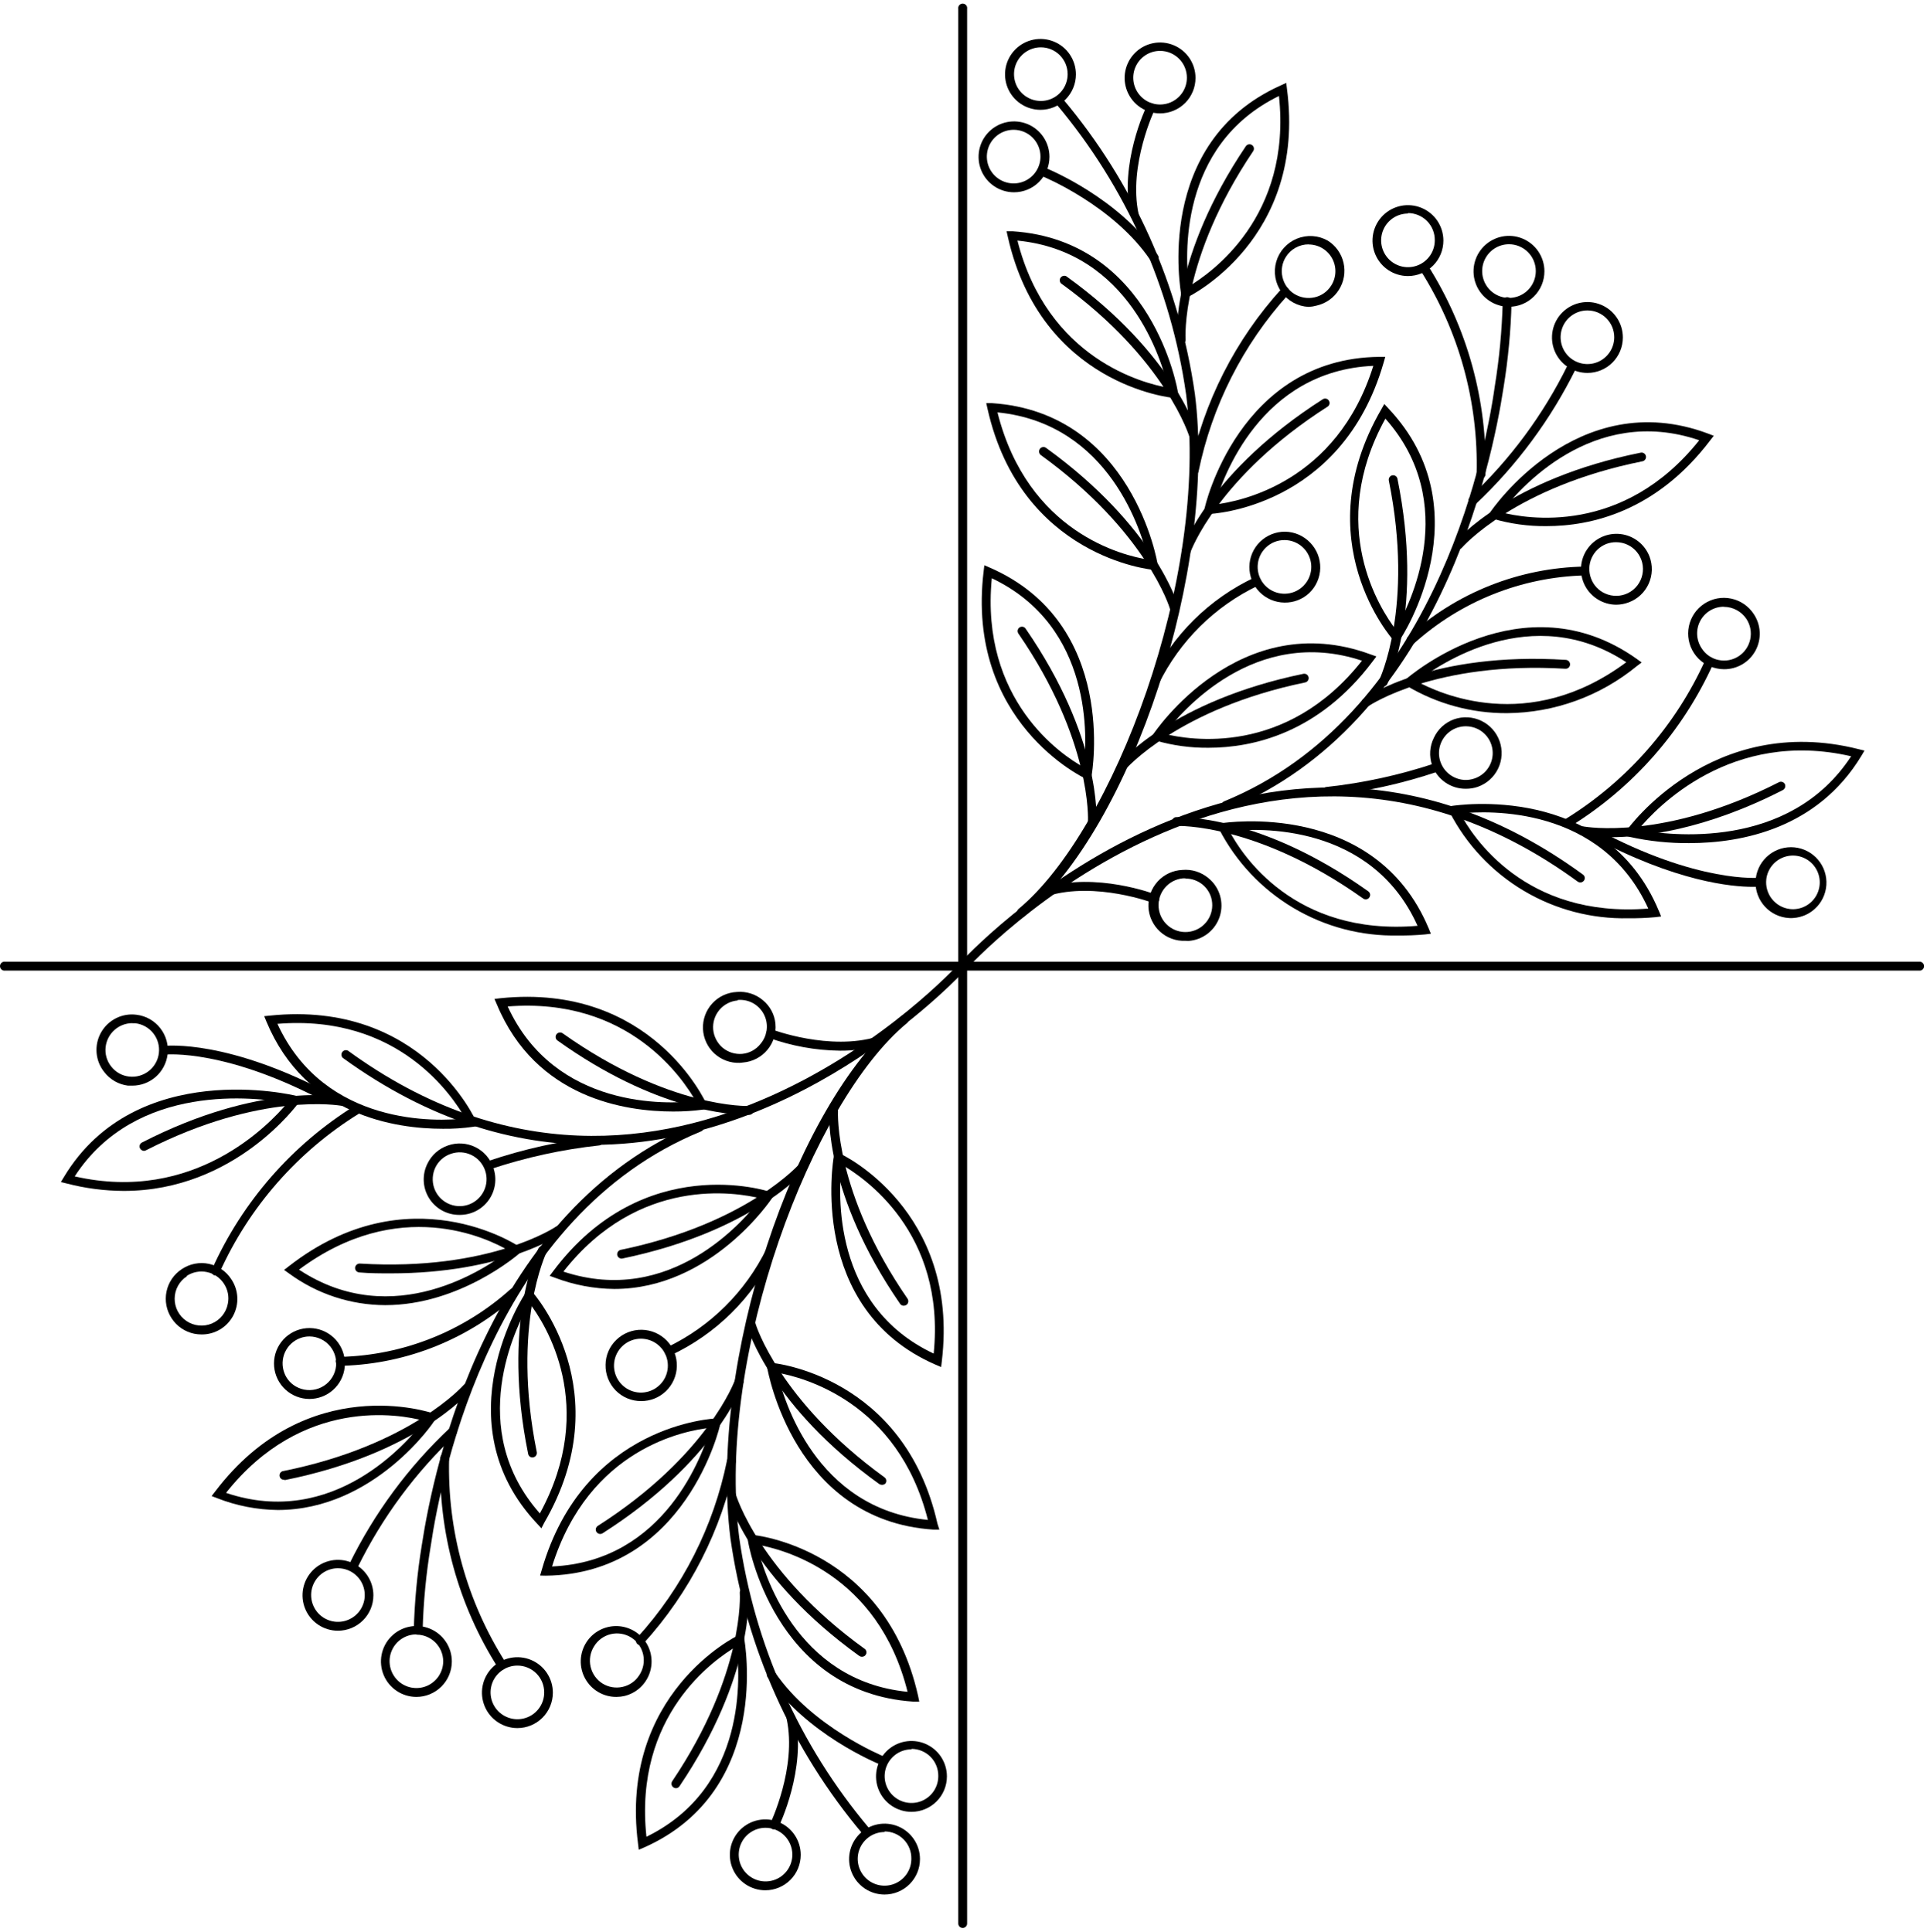 <?xml version="1.0" encoding="UTF-8"?> <svg xmlns="http://www.w3.org/2000/svg" width="746" height="748" viewBox="0 0 746 748" fill="none"><path d="M372.71 746.529C372.257 746.531 371.821 746.354 371.497 746.037C371.171 745.721 370.984 745.291 370.972 744.838V3.416C370.931 3.167 370.945 2.912 371.011 2.67C371.079 2.427 371.198 2.201 371.362 2.009C371.525 1.817 371.728 1.663 371.956 1.557C372.185 1.451 372.435 1.396 372.687 1.396C372.938 1.396 373.188 1.451 373.417 1.557C373.645 1.663 373.849 1.817 374.011 2.009C374.175 2.201 374.294 2.427 374.362 2.67C374.429 2.912 374.442 3.167 374.401 3.416V744.838C374.389 745.283 374.208 745.707 373.893 746.022C373.579 746.336 373.155 746.52 372.71 746.529Z" fill="black"></path><path d="M743.395 375.82H2.019C1.77 375.859 1.516 375.846 1.273 375.779C1.03 375.711 0.805 375.592 0.613 375.43C0.421 375.266 0.266 375.062 0.161 374.834C0.055 374.605 0 374.355 0 374.104C0 373.852 0.055 373.604 0.161 373.373C0.266 373.145 0.421 372.941 0.613 372.779C0.805 372.615 1.03 372.496 1.273 372.43C1.516 372.361 1.77 372.348 2.019 372.389H743.395C743.801 372.455 744.172 372.664 744.438 372.979C744.705 373.293 744.852 373.691 744.852 374.104C744.852 374.516 744.705 374.916 744.438 375.228C744.172 375.543 743.801 375.752 743.395 375.82Z" fill="black"></path><path d="M372.711 375.818C372.293 375.824 371.887 375.678 371.566 375.408C371.404 375.25 371.277 375.061 371.189 374.854C371.102 374.645 371.055 374.422 371.055 374.195C371.055 373.969 371.102 373.746 371.189 373.537C371.277 373.33 371.404 373.141 371.566 372.983C372.664 371.701 486.835 246.729 612.808 338.629C612.993 338.756 613.151 338.92 613.272 339.112C613.391 339.303 613.472 339.516 613.507 339.739C613.54 339.961 613.528 340.19 613.471 340.408C613.413 340.627 613.311 340.83 613.173 341.008C612.899 341.363 612.501 341.602 612.058 341.67C611.614 341.736 611.161 341.631 610.794 341.373C487.292 251.303 375.226 373.99 374.129 375.269C373.947 375.461 373.726 375.609 373.48 375.703C373.236 375.799 372.972 375.838 372.711 375.818Z" fill="black"></path><path d="M474.572 313.56C474.232 313.555 473.902 313.447 473.625 313.252C473.348 313.057 473.135 312.781 473.016 312.463C472.928 312.26 472.881 312.041 472.879 311.818C472.877 311.596 472.92 311.375 473.004 311.17C473.09 310.965 473.217 310.779 473.375 310.625C473.535 310.469 473.725 310.348 473.932 310.268C553.933 277.469 574.562 178.982 578.678 149.568C580.422 138.823 581.447 127.972 581.744 117.09C581.703 116.841 581.717 116.587 581.783 116.344C581.852 116.101 581.971 115.876 582.135 115.684C582.297 115.491 582.5 115.337 582.729 115.231C582.957 115.125 583.207 115.071 583.459 115.071C583.711 115.071 583.959 115.125 584.189 115.231C584.418 115.337 584.621 115.491 584.783 115.684C584.947 115.876 585.066 116.101 585.132 116.344C585.201 116.587 585.214 116.841 585.173 117.09C584.884 128.142 583.845 139.161 582.064 150.071C577.489 179.942 556.906 279.984 475.258 313.424C475.039 313.514 474.806 313.56 474.572 313.56Z" fill="black"></path><path d="M395.437 355.005C395.183 355.005 394.931 354.948 394.7 354.837C394.472 354.726 394.269 354.566 394.111 354.365C393.824 354.011 393.687 353.56 393.73 353.107C393.773 352.654 393.992 352.234 394.339 351.941C430.932 321.613 468.166 223.857 459.2 152.908C453.345 111.371 435.906 72.323 408.886 40.24C408.79 39.905 408.798 39.55 408.908 39.219C409.017 38.889 409.224 38.6 409.499 38.388C409.775 38.176 410.109 38.052 410.456 38.031C410.802 38.011 411.148 38.095 411.446 38.273C438.888 70.837 456.611 110.468 462.586 152.633C471.14 220.014 438.388 320.148 396.534 354.777C396.204 354.972 395.819 355.052 395.437 355.005Z" fill="black"></path><path d="M630.411 355.554C616.169 355.874 602.124 352.185 589.879 344.906C577.633 337.625 567.681 327.05 561.158 314.385L560.289 312.373L562.439 312.006C563.035 312.006 621.354 302.583 642.212 352.765L643.081 354.868L640.795 355.144C637.342 355.456 633.877 355.593 630.411 355.554ZM565.322 314.98C569.895 323.671 590.203 355.646 638.096 351.804C619.983 311.914 575.934 313.881 565.322 314.98Z" fill="black"></path><path d="M541.265 362.233C527.019 362.542 512.974 358.847 500.723 351.568C488.473 344.291 478.509 333.721 471.967 321.064L471.098 319.05L473.293 318.685C473.842 318.685 532.163 309.535 553.066 359.442L553.935 361.548L551.649 361.821C548.196 362.134 544.73 362.272 541.265 362.233ZM475.992 321.886C480.566 330.579 500.876 362.553 548.766 358.481C530.882 318.638 486.741 320.56 475.992 321.886Z" fill="black"></path><path d="M528.684 348.236C528.336 348.242 527.996 348.128 527.723 347.916C486.554 318.685 455.818 319.783 455.498 319.828C455.043 319.841 454.603 319.675 454.269 319.369C453.937 319.06 453.736 318.634 453.713 318.181C453.701 317.955 453.734 317.73 453.81 317.517C453.887 317.302 454.006 317.107 454.16 316.941C454.312 316.775 454.498 316.64 454.705 316.548C454.91 316.455 455.132 316.404 455.359 316.398C456.64 316.398 487.699 315.209 529.689 345.125C529.875 345.252 530.031 345.416 530.152 345.605C530.273 345.795 530.355 346.006 530.395 346.228C530.432 346.449 530.426 346.675 530.375 346.894C530.326 347.115 530.232 347.322 530.102 347.504C529.945 347.736 529.734 347.925 529.486 348.052C529.238 348.181 528.961 348.244 528.684 348.236Z" fill="black"></path><path d="M422.197 302.399L420.23 301.485C419.727 301.257 373.756 279.574 380.8 221.158L381.075 218.871L383.178 219.785C432.992 241.469 422.699 299.655 422.609 300.251L422.197 302.399ZM383.958 223.902C379.382 271.065 411.036 292.519 419.59 297.093C420.824 286.619 423.431 242.659 383.958 223.902Z" fill="black"></path><path d="M422.794 319.783C422.567 319.771 422.346 319.714 422.141 319.615C421.938 319.517 421.755 319.376 421.606 319.207C421.456 319.037 421.343 318.837 421.272 318.623C421.202 318.406 421.175 318.179 421.192 317.953C421.192 317.677 422.749 286.709 394.252 245.311C394.125 245.127 394.036 244.922 393.991 244.703C393.944 244.487 393.94 244.262 393.981 244.043C394.022 243.825 394.104 243.616 394.225 243.428C394.346 243.243 394.502 243.08 394.686 242.955C394.87 242.829 395.075 242.741 395.293 242.694C395.51 242.647 395.735 242.645 395.953 242.684C396.172 242.725 396.381 242.807 396.568 242.928C396.754 243.049 396.916 243.207 397.041 243.389C426.317 285.839 424.487 316.9 424.487 318.181C424.452 318.611 424.26 319.011 423.948 319.308C423.635 319.603 423.223 319.773 422.794 319.783Z" fill="black"></path><path d="M448.546 220.609H446.349C445.847 220.609 395.256 215.715 382.312 158.351L381.809 156.11H384.095C438.3 159.724 448.134 217.91 448.134 218.504L448.546 220.609ZM386.154 159.678C397.91 206.292 434.823 215.166 444.475 216.676C442.051 206.337 429.701 164.024 386.154 159.678Z" fill="black"></path><path d="M454.536 236.94C454.165 236.944 453.802 236.825 453.505 236.6C453.207 236.378 452.992 236.063 452.89 235.704C452.89 235.384 443.743 205.743 402.986 176.237C402.801 176.105 402.643 175.938 402.521 175.744C402.398 175.551 402.316 175.335 402.279 175.11C402.24 174.885 402.246 174.655 402.297 174.432C402.35 174.209 402.443 173.999 402.574 173.813C402.707 173.625 402.875 173.466 403.07 173.345C403.266 173.224 403.482 173.144 403.709 173.11C403.935 173.076 404.168 173.088 404.388 173.146C404.611 173.204 404.818 173.306 405 173.447C446.852 203.729 455.818 233.464 456.185 234.974C456.298 235.409 456.237 235.872 456.015 236.264C455.792 236.659 455.427 236.95 454.995 237.077L454.536 236.94Z" fill="black"></path><path d="M456.415 154.051H454.22C453.717 154.051 403.127 149.111 390.182 91.793L389.68 89.552H391.967C446.171 93.12 456.003 151.352 456.003 151.947L456.415 154.051ZM393.888 93.165C405.506 138.91 442.556 148.47 452.207 150.117C449.784 139.688 437.387 97.42 393.888 93.165Z" fill="black"></path><path d="M462.266 170.931C461.895 170.935 461.532 170.816 461.233 170.592C460.936 170.369 460.719 170.054 460.62 169.696C460.62 169.376 451.47 139.139 410.808 109.771C410.507 109.48 410.321 109.091 410.284 108.675C410.247 108.259 410.362 107.843 410.606 107.505C410.851 107.166 411.208 106.926 411.616 106.83C412.022 106.734 412.45 106.787 412.819 106.98C454.673 137.08 463.547 167.454 463.912 168.735C464.039 169.178 463.986 169.653 463.764 170.056C463.541 170.459 463.166 170.758 462.723 170.885L462.266 170.931Z" fill="black"></path><path d="M540.848 249.383L539.338 247.781C539.018 247.414 505.216 209.401 534.765 158.443L535.909 156.43L537.464 158.122C574.789 197.599 542.496 247.096 542.037 247.553L540.848 249.383ZM536.274 162.194C513.404 203.821 534.353 235.843 540.254 243.664C545.744 234.378 565.366 194.947 536.411 162.194H536.274Z" fill="black"></path><path d="M535.455 265.759C535.199 265.827 534.932 265.827 534.678 265.759C534.475 265.661 534.293 265.524 534.145 265.356C533.994 265.188 533.881 264.991 533.809 264.778C533.737 264.565 533.707 264.341 533.723 264.116C533.738 263.892 533.799 263.673 533.901 263.472C533.901 263.196 547.622 235.339 537.65 186.072C537.568 185.63 537.662 185.174 537.908 184.799C538.156 184.423 538.539 184.158 538.976 184.059C539.197 184.013 539.423 184.01 539.644 184.052C539.863 184.093 540.074 184.178 540.261 184.302C540.449 184.425 540.609 184.585 540.734 184.771C540.859 184.957 540.947 185.166 540.99 185.386C551.236 235.932 537.558 263.837 536.965 265.026C536.801 265.272 536.576 265.47 536.31 265.599C536.045 265.727 535.75 265.782 535.455 265.759Z" fill="black"></path><path d="M653.925 326.462C646.158 326.53 638.409 325.716 630.826 324.036L628.402 323.443L629.82 321.429C630.14 320.925 662.662 275.686 719.565 290.095L721.805 290.644L720.615 292.655C703.647 320.744 674.418 326.462 653.925 326.462ZM634.302 321.292C645.83 323.443 692.623 329.571 716.637 292.839C670.21 282.135 641.254 312.738 634.302 321.156V321.292Z" fill="black"></path><path d="M623.229 324.175C619.693 324.239 616.156 323.995 612.662 323.443C612.416 323.429 612.174 323.363 611.953 323.249C611.733 323.134 611.539 322.974 611.387 322.781C611.235 322.585 611.123 322.359 611.065 322.119C611.006 321.878 611 321.626 611.045 321.382C611.092 321.14 611.19 320.908 611.332 320.706C611.475 320.503 611.66 320.333 611.873 320.207C612.088 320.082 612.326 320.003 612.572 319.978C612.818 319.951 613.068 319.978 613.303 320.056C613.623 320.056 644.088 325.683 688.823 302.811C689.213 302.659 689.649 302.655 690.043 302.797C690.438 302.94 690.768 303.221 690.973 303.588C691.166 304.004 691.193 304.477 691.049 304.911C690.904 305.346 690.598 305.707 690.195 305.922C659.822 321.476 636.083 324.175 623.229 324.175Z" fill="black"></path><path d="M467.802 289.546C460.903 289.609 454.031 288.669 447.403 286.755L445.344 286.023L446.534 284.193C446.899 283.691 479.74 234.606 530.652 253.408L532.847 254.185L531.429 256.06C510.57 283.828 485.138 289.546 467.802 289.546ZM450.787 284.148C460.301 286.527 497.945 293.023 527.266 255.832C485.824 242.063 457.282 275.594 450.787 284.148Z" fill="black"></path><path d="M434.096 298.649C433.684 298.667 433.278 298.536 432.952 298.282C432.647 297.952 432.477 297.52 432.477 297.071C432.477 296.62 432.647 296.189 432.952 295.858C433.776 294.853 454.084 271.338 504.583 260.909C504.802 260.865 505.028 260.863 505.247 260.906C505.468 260.949 505.677 261.033 505.864 261.156C506.052 261.279 506.212 261.439 506.337 261.624C506.462 261.81 506.55 262.017 506.595 262.236C506.642 262.456 506.642 262.681 506.601 262.902C506.558 263.12 506.472 263.331 506.349 263.517C506.226 263.704 506.067 263.864 505.882 263.991C505.696 264.116 505.487 264.204 505.269 264.249C455.96 274.45 435.787 297.825 435.559 298.054C435.387 298.27 435.162 298.44 434.906 298.544C434.649 298.649 434.369 298.684 434.096 298.649Z" fill="black"></path><path d="M465.883 199.064L466.34 196.913C466.34 196.32 479.651 138.727 533.991 138.178H536.278L535.638 140.42C519.355 196.913 468.582 199.019 468.078 199.019L465.883 199.064ZM531.658 141.655C487.976 143.576 473.292 185.066 470.32 195.359C480.016 194.215 517.525 186.85 531.658 141.655Z" fill="black"></path><path d="M459.251 214.983H458.657C458.23 214.826 457.878 214.51 457.683 214.1C457.485 213.69 457.458 213.217 457.605 212.787C458.062 211.551 468.629 182.367 512.082 154.6C512.273 154.475 512.488 154.391 512.711 154.351C512.935 154.311 513.166 154.317 513.389 154.368C513.611 154.419 513.82 154.515 514.004 154.649C514.189 154.783 514.344 154.953 514.461 155.149C514.586 155.336 514.67 155.547 514.709 155.768C514.748 155.989 514.742 156.216 514.689 156.434C514.638 156.652 514.543 156.858 514.41 157.038C514.275 157.219 514.107 157.37 513.912 157.482C471.419 184.654 460.944 213.565 460.852 213.838C460.745 214.176 460.53 214.471 460.241 214.676C459.952 214.883 459.606 214.99 459.251 214.983Z" fill="black"></path><path d="M583.388 276.143C569.74 276.211 556.329 272.557 544.6 265.575L542.77 264.341L544.417 262.876C544.874 262.511 589.38 223.673 633.658 255.146L635.534 256.519L633.704 257.89C619.519 269.561 601.757 276.004 583.388 276.143ZM548.397 263.792C556.95 268.366 591.577 284.65 629.588 256.427C593.131 232.456 556.859 257.388 548.397 263.974V263.792Z" fill="black"></path><path d="M528.912 273.672C528.635 273.672 528.359 273.606 528.113 273.479C527.867 273.352 527.654 273.166 527.494 272.94C527.361 272.758 527.27 272.551 527.219 272.333C527.168 272.114 527.162 271.885 527.201 271.665C527.238 271.444 527.32 271.231 527.441 271.042C527.562 270.852 527.721 270.69 527.904 270.561C529.004 269.784 554.709 252.263 606.215 255.511C606.668 255.546 607.088 255.757 607.388 256.101C607.687 256.443 607.84 256.888 607.816 257.341C607.804 257.568 607.748 257.79 607.648 257.994C607.549 258.199 607.41 258.38 607.24 258.531C607.068 258.679 606.869 258.792 606.654 258.863C606.439 258.935 606.211 258.962 605.986 258.943C555.67 255.923 530.146 273.215 529.873 273.352C529.597 273.567 529.26 273.68 528.912 273.672Z" fill="black"></path><path d="M598.671 203.729C591.629 203.804 584.616 202.833 577.859 200.847L575.801 200.07L576.99 198.24C577.31 197.783 610.427 148.836 661.292 167.912L663.442 168.735L662.022 170.565C641.166 198.011 616.007 203.729 598.671 203.729ZM581.199 198.378C590.713 200.847 628.312 207.526 657.816 170.473C616.419 156.338 587.739 189.732 581.199 198.378Z" fill="black"></path><path d="M564.452 212.649C564.054 212.668 563.662 212.537 563.355 212.284C563.039 211.959 562.863 211.524 562.863 211.071C562.863 210.62 563.039 210.184 563.355 209.86C564.224 208.852 584.624 185.432 635.168 175.277C635.389 175.232 635.613 175.23 635.834 175.272C636.053 175.315 636.264 175.4 636.449 175.523C636.637 175.646 636.797 175.805 636.924 175.99C637.049 176.176 637.137 176.384 637.182 176.603C637.226 176.823 637.228 177.048 637.185 177.268C637.142 177.488 637.059 177.697 636.936 177.884C636.812 178.071 636.652 178.232 636.467 178.358C636.281 178.483 636.074 178.571 635.856 178.616C586.454 188.542 566.19 211.827 565.962 212.055C565.786 212.28 565.554 212.453 565.288 212.557C565.023 212.662 564.734 212.694 564.452 212.649Z" fill="black"></path><path d="M457.694 116.038L457.237 113.888C457.237 113.293 446.26 55.244 495.844 33.058L497.947 32.098L498.223 34.385C505.86 92.709 460.12 114.894 459.661 115.123L457.694 116.038ZM495.112 37.175C455.865 56.342 458.884 100.256 460.257 110.869C468.718 105.791 500.189 84.017 495.112 37.038V37.175Z" fill="black"></path><path d="M457.238 133.329C456.808 133.319 456.396 133.15 456.083 132.854C455.771 132.558 455.58 132.157 455.544 131.728C455.544 130.402 453.486 99.387 482.303 56.616C482.559 56.24 482.951 55.981 483.398 55.895C483.844 55.809 484.306 55.904 484.681 56.159C485.058 56.414 485.318 56.807 485.404 57.254C485.49 57.7 485.394 58.162 485.14 58.538C457.009 100.348 458.931 131.179 458.976 131.454C458.995 131.68 458.968 131.907 458.896 132.123C458.825 132.338 458.712 132.537 458.562 132.708C458.413 132.878 458.232 133.017 458.027 133.116C457.823 133.215 457.601 133.272 457.374 133.283L457.238 133.329Z" fill="black"></path><path d="M402.805 42.527C400.09 42.527 397.438 41.722 395.181 40.214C392.925 38.706 391.166 36.563 390.127 34.055C389.088 31.547 388.816 28.788 389.346 26.126C389.875 23.464 391.183 21.019 393.101 19.1C395.021 17.18 397.466 15.873 400.127 15.344C402.789 14.814 405.549 15.086 408.056 16.125C410.564 17.163 412.706 18.922 414.216 21.179C415.723 23.436 416.528 26.089 416.528 28.803C416.528 32.443 415.081 35.934 412.509 38.507C409.935 41.081 406.445 42.527 402.805 42.527ZM402.805 18.328C400.758 18.355 398.764 18.987 397.075 20.144C395.384 21.302 394.075 22.933 393.31 24.832C392.546 26.732 392.359 28.815 392.775 30.82C393.191 32.826 394.191 34.663 395.648 36.102C397.106 37.54 398.956 38.516 400.967 38.905C402.977 39.295 405.057 39.081 406.947 38.291C408.835 37.502 410.45 36.171 411.585 34.466C412.72 32.762 413.325 30.76 413.325 28.712C413.325 27.337 413.052 25.975 412.522 24.706C411.991 23.437 411.214 22.287 410.236 21.32C409.257 20.354 408.097 19.592 406.82 19.079C405.545 18.565 404.18 18.31 402.805 18.328Z" fill="black"></path><path d="M392.558 74.456C389.844 74.456 387.19 73.651 384.934 72.144C382.677 70.636 380.919 68.492 379.88 65.985C378.841 63.477 378.57 60.718 379.099 58.056C379.628 55.394 380.935 52.949 382.854 51.029C384.774 49.11 387.219 47.803 389.881 47.273C392.543 46.744 395.302 47.016 397.81 48.054C400.317 49.093 402.459 50.852 403.967 53.109C405.475 55.365 406.281 58.019 406.281 60.733C406.281 64.373 404.834 67.863 402.26 70.437C399.688 73.01 396.196 74.456 392.558 74.456ZM392.558 50.258C390.498 50.23 388.479 50.816 386.752 51.941C385.026 53.065 383.675 54.677 382.868 56.572C382.062 58.467 381.835 60.559 382.22 62.582C382.606 64.605 383.583 66.468 385.03 67.934C386.477 69.4 388.326 70.403 390.344 70.815C392.361 71.227 394.456 71.029 396.362 70.248C398.267 69.466 399.897 68.135 401.044 66.425C402.192 64.714 402.803 62.701 402.803 60.642C402.805 57.911 401.729 55.291 399.811 53.347C397.894 51.404 395.288 50.294 392.558 50.258Z" fill="black"></path><path d="M584.173 118.782C581.458 118.782 578.806 117.978 576.549 116.47C574.293 114.962 572.533 112.818 571.494 110.311C570.456 107.803 570.184 105.044 570.713 102.382C571.245 99.72 572.551 97.275 574.471 95.355C576.388 93.436 578.832 92.129 581.494 91.6C584.156 91.07 586.916 91.342 589.424 92.38C591.931 93.419 594.076 95.178 595.583 97.435C597.091 99.692 597.895 102.345 597.895 105.059C597.895 108.699 596.45 112.189 593.876 114.763C591.303 117.337 587.813 118.782 584.173 118.782ZM584.173 94.584C582.12 94.584 580.112 95.193 578.403 96.334C576.696 97.475 575.365 99.097 574.58 100.994C573.795 102.891 573.588 104.979 573.988 106.993C574.391 109.008 575.379 110.858 576.832 112.31C578.283 113.763 580.134 114.751 582.147 115.152C584.161 115.553 586.248 115.347 588.147 114.561C590.043 113.775 591.666 112.444 592.806 110.737C593.947 109.029 594.556 107.021 594.556 104.968C594.556 103.604 594.289 102.254 593.765 100.994C593.244 99.734 592.48 98.589 591.515 97.625C590.551 96.661 589.406 95.896 588.147 95.374C586.887 94.852 585.536 94.584 584.173 94.584Z" fill="black"></path><path d="M614.543 144.399C611.829 144.399 609.177 143.594 606.919 142.086C604.662 140.579 602.904 138.435 601.865 135.928C600.826 133.42 600.555 130.661 601.084 127.999C601.613 125.337 602.92 122.891 604.839 120.972C606.759 119.053 609.204 117.746 611.866 117.217C614.528 116.687 617.287 116.959 619.794 117.997C622.302 119.036 624.444 120.795 625.952 123.052C627.46 125.309 628.266 127.962 628.266 130.676C628.266 134.316 626.819 137.806 624.245 140.38C621.673 142.953 618.181 144.399 614.543 144.399ZM614.543 120.201C612.489 120.201 610.481 120.81 608.774 121.951C607.068 123.092 605.736 124.713 604.951 126.611C604.164 128.508 603.959 130.596 604.359 132.61C604.759 134.625 605.749 136.475 607.2 137.927C608.653 139.379 610.503 140.368 612.518 140.769C614.531 141.17 616.619 140.964 618.517 140.178C620.414 139.392 622.034 138.061 623.177 136.354C624.317 134.646 624.927 132.638 624.927 130.585C624.927 127.831 623.833 125.189 621.884 123.242C619.937 121.295 617.297 120.201 614.543 120.201Z" fill="black"></path><path d="M446.852 101.537C446.571 101.53 446.292 101.461 446.04 101.335C445.786 101.208 445.563 101.027 445.389 100.805C431.026 79.488 403.535 68.235 403.262 68.143C403.053 68.058 402.863 67.933 402.703 67.773C402.543 67.614 402.418 67.424 402.332 67.215C402.246 67.006 402.203 66.783 402.207 66.557C402.209 66.332 402.256 66.109 402.346 65.902C402.428 65.695 402.549 65.505 402.703 65.344C402.856 65.184 403.041 65.055 403.244 64.966C403.449 64.877 403.668 64.829 403.891 64.825C404.113 64.82 404.334 64.86 404.543 64.941C405.732 65.399 433.313 76.698 448.27 98.883C448.52 99.262 448.61 99.722 448.524 100.166C448.44 100.61 448.184 101.003 447.813 101.263C447.524 101.437 447.192 101.532 446.852 101.537Z" fill="black"></path><path d="M449.094 43.9C446.379 43.9 443.727 43.095 441.47 41.587C439.214 40.079 437.455 37.936 436.416 35.428C435.377 32.92 435.105 30.161 435.635 27.499C436.166 24.837 437.472 22.392 439.39 20.473C441.31 18.553 443.755 17.246 446.416 16.717C449.078 16.187 451.838 16.459 454.345 17.498C456.853 18.537 458.997 20.296 460.505 22.552C462.012 24.809 462.817 27.462 462.817 30.177C462.817 33.816 461.372 37.307 458.798 39.88C456.224 42.454 452.734 43.9 449.094 43.9ZM449.094 19.701C447.041 19.701 445.034 20.31 443.325 21.451C441.618 22.592 440.286 24.214 439.501 26.111C438.716 28.009 438.509 30.096 438.91 32.111C439.312 34.125 440.3 35.975 441.753 37.427C443.204 38.88 445.053 39.869 447.069 40.269C449.082 40.67 451.17 40.464 453.068 39.678C454.964 38.892 456.587 37.562 457.728 35.854C458.868 34.146 459.477 32.139 459.477 30.085C459.477 27.331 458.384 24.69 456.437 22.742C454.49 20.795 451.847 19.701 449.094 19.701Z" fill="black"></path><path d="M439.401 84.886C439.002 84.893 438.614 84.759 438.303 84.508C437.995 84.257 437.784 83.905 437.708 83.514C433.179 63.432 443.562 41.795 443.974 40.926C444.068 40.719 444.201 40.533 444.369 40.379C444.535 40.225 444.73 40.106 444.943 40.03C445.158 39.953 445.384 39.92 445.609 39.932C445.836 39.945 446.058 40.003 446.261 40.102C446.662 40.309 446.968 40.662 447.113 41.089C447.257 41.515 447.232 41.982 447.039 42.39C447.039 42.39 436.747 63.889 440.772 82.828C440.826 83.044 440.836 83.269 440.799 83.489C440.764 83.71 440.684 83.92 440.563 84.108C440.444 84.296 440.287 84.459 440.104 84.584C439.918 84.71 439.711 84.797 439.493 84.84L439.401 84.886Z" fill="black"></path><path d="M458.881 364.292C457.079 364.366 455.28 364.087 453.585 363.466C451.892 362.846 450.337 361.897 449.009 360.677C446.33 358.21 444.738 354.781 444.586 351.14C444.436 347.5 445.734 343.949 448.201 341.27C450.667 338.588 454.098 336.997 457.737 336.846C459.539 336.682 461.357 336.875 463.084 337.418C464.81 337.959 466.413 338.838 467.8 340.002C469.934 341.736 471.499 344.074 472.288 346.711C473.076 349.345 473.057 352.158 472.227 354.781C471.399 357.405 469.802 359.72 467.642 361.423C465.482 363.128 462.859 364.143 460.115 364.337L458.881 364.292ZM458.881 340.094H457.965C455.221 340.348 452.688 341.68 450.923 343.797C449.158 345.916 448.3 348.646 448.542 351.392C448.66 352.753 449.044 354.077 449.673 355.288C450.302 356.501 451.163 357.577 452.208 358.456C453.253 359.337 454.462 360.001 455.762 360.413C457.065 360.827 458.434 360.977 459.795 360.86C461.156 360.743 462.48 360.36 463.693 359.731C464.904 359.103 465.98 358.241 466.86 357.196C467.739 356.15 468.403 354.943 468.817 353.64C469.229 352.339 469.382 350.968 469.264 349.607C469.153 348.25 468.772 346.926 468.144 345.717C467.515 344.508 466.652 343.436 465.605 342.563C463.726 341.012 461.363 340.17 458.926 340.184L458.881 340.094Z" fill="black"></path><path d="M447.081 349.654C446.886 349.703 446.683 349.703 446.488 349.654C446.488 349.654 424.166 341.236 405.641 346.908C405.426 346.972 405.204 346.992 404.983 346.969C404.761 346.947 404.548 346.879 404.35 346.773C404.155 346.668 403.983 346.523 403.843 346.349C403.704 346.178 403.599 345.978 403.536 345.765C403.407 345.328 403.454 344.859 403.669 344.457C403.882 344.055 404.245 343.752 404.681 343.615C424.303 337.623 446.761 346.086 447.677 346.451C447.888 346.527 448.083 346.646 448.247 346.799C448.413 346.951 448.546 347.135 448.64 347.338C448.734 347.543 448.786 347.763 448.794 347.988C448.8 348.213 448.763 348.437 448.683 348.648C448.542 348.951 448.316 349.209 448.031 349.386C447.747 349.566 447.417 349.658 447.081 349.654Z" fill="black"></path><path d="M497.26 233.325C493.62 233.29 490.142 231.81 487.596 229.21C485.047 226.611 483.638 223.105 483.673 219.465C483.711 215.826 485.191 212.35 487.79 209.801C490.389 207.255 493.894 205.843 497.532 205.88C499.35 205.911 501.144 206.303 502.81 207.034C504.474 207.764 505.976 208.817 507.23 210.133C508.497 211.438 509.492 212.979 510.157 214.67C510.823 216.361 511.146 218.168 511.109 219.986C511.069 221.802 510.672 223.595 509.936 225.257C509.2 226.919 508.139 228.417 506.819 229.667C504.224 232.073 500.798 233.386 497.26 233.325ZM497.26 209.127C494.58 209.108 492.001 210.143 490.079 212.01C488.341 213.672 487.236 215.885 486.95 218.273C486.663 220.66 487.213 223.072 488.506 225.099C489.801 227.124 491.758 228.64 494.045 229.384C496.33 230.128 498.804 230.056 501.042 229.179C503.28 228.304 505.147 226.677 506.321 224.58C507.495 222.482 507.903 220.041 507.479 217.674C507.053 215.309 505.821 213.162 503.991 211.604C502.161 210.045 499.845 209.17 497.443 209.127H497.26Z" fill="black"></path><path d="M447.038 265.759C446.784 265.827 446.514 265.827 446.26 265.759C446.057 265.661 445.876 265.524 445.727 265.356C445.579 265.188 445.464 264.991 445.391 264.778C445.319 264.565 445.29 264.341 445.305 264.116C445.321 263.892 445.382 263.673 445.483 263.472C453.914 245.899 468.17 231.786 485.826 223.537C486.035 223.455 486.255 223.416 486.478 223.42C486.701 223.423 486.919 223.472 487.124 223.562C487.327 223.65 487.511 223.779 487.665 223.939C487.82 224.101 487.941 224.291 488.023 224.498C488.189 224.921 488.181 225.396 488.001 225.814C487.822 226.234 487.484 226.566 487.062 226.74C470.306 234.749 456.738 248.174 448.547 264.843C448.401 265.116 448.182 265.347 447.916 265.507C447.653 265.669 447.348 265.755 447.038 265.759Z" fill="black"></path><path d="M625.654 234.149C623.162 234.128 620.722 233.429 618.598 232.126C616.473 230.825 614.743 228.968 613.593 226.757C612.444 224.544 611.919 222.062 612.073 219.574C612.227 217.088 613.057 214.688 614.471 212.637C615.887 210.584 617.832 208.958 620.103 207.928C622.373 206.899 624.88 206.507 627.356 206.796C629.831 207.083 632.182 208.04 634.154 209.563C636.127 211.086 637.648 213.117 638.554 215.44C639.206 217.133 639.517 218.939 639.468 220.754C639.417 222.566 639.009 224.353 638.265 226.007C637.519 227.663 636.455 229.154 635.131 230.394C633.807 231.634 632.248 232.601 630.549 233.235C628.985 233.829 627.327 234.138 625.654 234.149ZM625.654 209.95C624.39 209.94 623.136 210.157 621.949 210.59C619.377 211.575 617.303 213.539 616.178 216.053C615.055 218.564 614.975 221.422 615.957 223.994C616.426 225.279 617.151 226.456 618.086 227.454C619.022 228.452 620.148 229.251 621.4 229.804C622.812 230.439 624.349 230.751 625.898 230.716C627.446 230.681 628.968 230.3 630.35 229.601C631.731 228.902 632.94 227.902 633.885 226.675C634.83 225.447 635.49 224.025 635.814 222.509C636.139 220.996 636.121 219.428 635.762 217.922C635.4 216.414 634.709 215.008 633.735 213.803C632.76 212.6 631.53 211.627 630.131 210.961C628.733 210.295 627.204 209.95 625.654 209.95Z" fill="black"></path><path d="M546.294 249.611C546.052 249.603 545.813 249.549 545.593 249.445C545.372 249.344 545.175 249.197 545.015 249.016C544.698 248.691 544.52 248.256 544.52 247.805C544.52 247.352 544.698 246.916 545.015 246.592C563.809 229.468 588.204 219.791 613.625 219.375C614.07 219.408 614.484 219.613 614.783 219.945C615.08 220.277 615.24 220.713 615.226 221.158C615.191 221.607 614.988 222.027 614.658 222.332C614.328 222.636 613.893 222.806 613.443 222.804C588.993 223.457 565.576 232.798 547.393 249.154C547.089 249.428 546.702 249.588 546.294 249.611Z" fill="black"></path><path d="M506.637 118.828C504.567 118.734 502.545 118.172 500.721 117.185C498.899 116.197 497.325 114.809 496.116 113.126C494.908 111.442 494.095 109.507 493.74 107.464C493.386 105.422 493.5 103.326 494.072 101.334C494.642 99.341 495.658 97.504 497.042 95.96C498.425 94.417 500.139 93.206 502.057 92.42C503.975 91.634 506.047 91.293 508.115 91.422C510.183 91.551 512.196 92.147 514.001 93.165C515.54 94.123 516.876 95.376 517.926 96.852C518.979 98.328 519.729 99.998 520.131 101.766C520.539 103.536 520.59 105.369 520.285 107.159C519.979 108.95 519.321 110.661 518.348 112.195C517.385 113.739 516.124 115.076 514.64 116.129C513.155 117.181 511.478 117.928 509.703 118.325C508.703 118.606 507.674 118.774 506.637 118.828ZM506.637 94.629C504.875 94.618 503.137 95.057 501.592 95.906C500.048 96.754 498.745 97.984 497.81 99.478C497.079 100.629 496.585 101.913 496.359 103.256C496.13 104.599 496.173 105.974 496.484 107.301C497.087 109.987 498.731 112.323 501.057 113.796C503.403 115.255 506.228 115.731 508.923 115.123C510.249 114.826 511.501 114.268 512.609 113.483C513.716 112.698 514.655 111.7 515.374 110.549C516.366 108.985 516.919 107.184 516.975 105.333C517.032 103.482 516.592 101.65 515.7 100.028C514.806 98.406 513.495 97.053 511.9 96.112C510.306 95.17 508.488 94.674 506.637 94.675V94.629Z" fill="black"></path><path d="M462.268 183.922H461.948C461.723 183.884 461.508 183.801 461.317 183.678C461.128 183.555 460.962 183.395 460.835 183.207C460.706 183.019 460.618 182.808 460.573 182.585C460.528 182.362 460.528 182.132 460.575 181.909C465.936 155.72 478.26 131.462 496.254 111.692C496.574 111.371 497.012 111.19 497.465 111.19C497.92 111.19 498.355 111.371 498.678 111.692C499 112.014 499.179 112.45 499.179 112.904C499.179 113.359 499 113.795 498.678 114.117C481.174 133.469 469.183 157.166 463.959 182.733C463.842 183.086 463.616 183.393 463.311 183.607C463.006 183.821 462.639 183.931 462.268 183.922Z" fill="black"></path><path d="M694.174 355.462C693.628 355.509 693.077 355.509 692.528 355.462C688.966 355.249 685.629 353.656 683.221 351.021C680.815 348.388 679.528 344.92 679.635 341.354C679.743 337.786 681.235 334.401 683.795 331.917C686.355 329.431 689.784 328.042 693.352 328.042C696.92 328.042 700.347 329.431 702.908 331.917C705.468 334.401 706.96 337.786 707.067 341.354C707.175 344.92 705.888 348.388 703.482 351.021C701.074 353.656 697.736 355.249 694.174 355.462ZM692.94 351.986C694.977 352.216 697.035 351.835 698.857 350.896C700.679 349.959 702.181 348.5 703.177 346.709C704.171 344.916 704.614 342.869 704.448 340.826C704.282 338.784 703.515 336.836 702.244 335.227C700.974 333.62 699.256 332.425 697.305 331.792C695.356 331.159 693.262 331.116 691.29 331.671C689.317 332.225 687.552 333.35 686.218 334.907C684.883 336.463 684.039 338.379 683.791 340.412C683.633 341.774 683.742 343.152 684.115 344.471C684.49 345.789 685.119 347.021 685.968 348.095C686.818 349.17 687.87 350.066 689.068 350.734C690.263 351.402 691.579 351.828 692.94 351.986Z" fill="black"></path><path d="M678.49 343.387C670.624 343.387 648.804 341.512 616.144 323.945C615.812 323.695 615.58 323.331 615.492 322.925C615.404 322.517 615.467 322.091 615.666 321.726C615.865 321.359 616.189 321.078 616.58 320.931C616.97 320.785 617.4 320.783 617.793 320.927C657.45 342.242 681.097 339.863 681.326 339.863C681.55 339.832 681.777 339.846 681.995 339.906C682.212 339.967 682.415 340.07 682.591 340.211C682.769 340.354 682.913 340.529 683.017 340.729C683.122 340.93 683.185 341.149 683.202 341.373C683.233 341.598 683.22 341.824 683.159 342.043C683.101 342.26 682.995 342.463 682.855 342.639C682.712 342.814 682.536 342.961 682.337 343.064C682.136 343.17 681.917 343.232 681.693 343.25C680.628 343.367 679.56 343.412 678.49 343.387Z" fill="black"></path><path d="M567.472 305.418C564.609 305.45 561.81 304.582 559.463 302.942C557.118 301.301 555.344 298.97 554.389 296.271C553.798 294.552 553.556 292.732 553.673 290.917C553.79 289.103 554.268 287.332 555.077 285.703C555.837 284.047 556.92 282.558 558.264 281.324C559.608 280.092 561.182 279.139 562.898 278.522C564.615 277.92 566.435 277.664 568.253 277.766C570.069 277.869 571.848 278.328 573.489 279.119C575.127 279.908 576.596 281.014 577.808 282.371C579.019 283.728 579.953 285.312 580.554 287.029C581.154 288.748 581.411 290.568 581.308 292.384C581.206 294.202 580.747 295.981 579.957 297.62C579.168 299.261 578.062 300.727 576.705 301.94C575.348 303.153 573.764 304.086 572.045 304.686C570.573 305.188 569.026 305.436 567.472 305.418ZM567.472 281.221C566.337 281.225 565.21 281.41 564.132 281.769C562.183 282.428 560.473 283.652 559.221 285.285C557.967 286.918 557.227 288.884 557.094 290.939C556.963 292.993 557.444 295.04 558.477 296.819C559.51 298.598 561.049 300.032 562.898 300.936C564.115 301.546 565.445 301.905 566.804 301.993C568.163 302.079 569.526 301.891 570.811 301.438C572.76 300.78 574.471 299.557 575.723 297.925C576.976 296.292 577.717 294.323 577.849 292.269C577.98 290.216 577.5 288.169 576.467 286.388C575.434 284.609 573.895 283.176 572.045 282.271C570.62 281.584 569.056 281.225 567.472 281.221Z" fill="black"></path><path d="M513.636 308.164C513.212 308.155 512.808 307.992 512.495 307.705C512.185 307.42 511.988 307.03 511.943 306.608C511.919 306.383 511.939 306.153 512.003 305.936C512.07 305.717 512.177 305.516 512.324 305.34C512.468 305.164 512.648 305.022 512.849 304.916C513.052 304.813 513.273 304.75 513.499 304.733C527.767 303.184 541.828 300.118 555.443 295.583C555.869 295.435 556.336 295.456 556.744 295.644C557.154 295.831 557.474 296.171 557.64 296.591C557.718 296.804 557.753 297.03 557.744 297.257C557.734 297.483 557.677 297.706 557.579 297.911C557.48 298.116 557.343 298.3 557.171 298.45C557.001 298.6 556.802 298.714 556.587 298.786C542.718 303.471 528.376 306.616 513.819 308.164H513.636Z" fill="black"></path><path d="M570.215 195.679C569.97 195.687 569.726 195.638 569.504 195.535C569.281 195.431 569.086 195.277 568.933 195.084C568.619 194.759 568.441 194.324 568.441 193.872C568.441 193.419 568.619 192.984 568.933 192.659C584.603 177.972 597.481 160.568 606.944 141.289C607.144 140.88 607.493 140.565 607.921 140.411C608.348 140.257 608.819 140.276 609.233 140.465C609.438 140.555 609.622 140.684 609.778 140.845C609.932 141.006 610.053 141.196 610.133 141.405C610.215 141.613 610.253 141.836 610.249 142.059C610.243 142.283 610.192 142.503 610.102 142.707C600.387 162.385 587.236 180.169 571.267 195.221C570.982 195.496 570.609 195.658 570.215 195.679Z" fill="black"></path><path d="M545.058 106.889C542.344 106.889 539.692 106.084 537.434 104.576C535.179 103.068 533.419 100.925 532.38 98.417C531.341 95.91 531.07 93.151 531.599 90.488C532.13 87.826 533.437 85.381 535.354 83.462C537.274 81.543 539.719 80.236 542.381 79.706C545.043 79.177 547.802 79.448 550.31 80.487C552.817 81.526 554.961 83.285 556.469 85.541C557.977 87.798 558.781 90.451 558.781 93.166C558.781 96.805 557.336 100.296 554.762 102.87C552.188 105.443 548.698 106.889 545.058 106.889ZM545.058 82.69C543.006 82.69 540.998 83.299 539.289 84.44C537.583 85.581 536.251 87.203 535.466 89.1C534.681 90.998 534.474 93.086 534.874 95.1C535.276 97.114 536.264 98.964 537.715 100.417C539.168 101.869 541.018 102.858 543.033 103.259C545.047 103.659 547.134 103.454 549.032 102.668C550.929 101.882 552.551 100.551 553.692 98.843C554.832 97.136 555.442 95.128 555.442 93.074C555.465 91.695 555.215 90.325 554.705 89.044C554.194 87.763 553.432 86.597 552.466 85.613C551.499 84.629 550.347 83.848 549.075 83.315C547.802 82.782 546.437 82.507 545.058 82.507V82.69Z" fill="black"></path><path d="M573.193 185.386C572.739 185.34 572.323 185.117 572.033 184.766C571.742 184.416 571.599 183.965 571.638 183.511C572.384 155.552 564.754 128.008 549.729 104.419C549.547 104.034 549.512 103.596 549.633 103.187C549.752 102.779 550.018 102.429 550.379 102.203C550.74 101.978 551.172 101.892 551.59 101.964C552.01 102.035 552.389 102.257 552.656 102.589C568.037 126.839 575.841 155.124 575.069 183.831C575.011 184.279 574.786 184.69 574.438 184.978C574.089 185.267 573.646 185.413 573.193 185.386Z" fill="black"></path><path d="M667.372 259.126C666.419 259.13 665.466 259.023 664.537 258.806C662.764 258.447 661.078 257.74 659.58 256.728C658.08 255.715 656.796 254.416 655.8 252.904C653.786 249.842 653.071 246.104 653.813 242.512C654.556 238.923 656.694 235.774 659.756 233.761C662.82 231.747 666.558 231.032 670.147 231.775C673.739 232.517 676.887 234.653 678.9 237.718C680.302 239.794 681.111 242.211 681.236 244.713C681.363 247.215 680.8 249.705 679.613 251.91C678.426 254.115 676.658 255.953 674.5 257.226C672.342 258.498 669.878 259.154 667.372 259.126ZM667.372 234.927C665.501 234.921 663.662 235.425 662.053 236.382C660.445 237.339 659.125 238.716 658.239 240.364C657.35 242.012 656.928 243.871 657.014 245.741C657.1 247.611 657.692 249.424 658.727 250.982C659.457 252.152 660.418 253.162 661.551 253.949C662.683 254.734 663.965 255.283 665.314 255.558C666.644 255.836 668.015 255.851 669.349 255.599C670.682 255.347 671.954 254.836 673.09 254.094C675.397 252.58 677.01 250.213 677.576 247.512C678.142 244.813 677.615 241.997 676.11 239.684C675.149 238.235 673.844 237.046 672.311 236.224C670.778 235.401 669.067 234.972 667.327 234.974L667.372 234.927Z" fill="black"></path><path d="M606.903 320.332C606.589 320.343 606.278 320.263 606.011 320.101C605.741 319.939 605.528 319.701 605.394 319.418C605.282 319.222 605.212 319.007 605.187 318.787C605.161 318.564 605.181 318.339 605.245 318.127C605.31 317.912 605.417 317.713 605.56 317.543C605.704 317.371 605.88 317.23 606.079 317.129C629.873 302.411 648.73 280.924 660.236 255.42C660.33 255.215 660.465 255.027 660.631 254.875C660.797 254.72 660.992 254.601 661.207 254.525C661.42 254.447 661.646 254.414 661.873 254.427C662.099 254.439 662.32 254.498 662.525 254.597C662.925 254.802 663.23 255.156 663.375 255.584C663.521 256.009 663.494 256.476 663.302 256.884C651.503 283.058 632.128 305.096 607.68 320.148C607.442 320.279 607.175 320.341 606.903 320.332Z" fill="black"></path><path d="M229.627 443.293C199.484 443.293 166.504 434.143 132.701 409.625C132.401 409.334 132.216 408.945 132.179 408.529C132.142 408.113 132.256 407.697 132.501 407.357C132.745 407.019 133.103 406.779 133.51 406.684C133.916 406.588 134.344 406.641 134.714 406.834C258.215 496.858 370.281 374.219 371.426 372.983C371.584 372.82 371.771 372.693 371.98 372.606C372.187 372.518 372.412 372.471 372.639 372.471C372.863 372.471 373.088 372.518 373.295 372.606C373.504 372.693 373.693 372.82 373.849 372.983C374.156 373.313 374.326 373.746 374.326 374.195C374.326 374.645 374.156 375.078 373.849 375.408C373.117 376.185 311.824 443.293 229.627 443.293Z" fill="black"></path><path d="M161.929 632.947C161.468 632.947 161.026 632.765 160.7 632.439C160.374 632.113 160.191 631.669 160.191 631.208C160.48 620.158 161.519 609.138 163.301 598.228C167.875 568.357 188.459 468.359 270.153 434.875C270.36 434.793 270.581 434.754 270.804 434.758C271.026 434.762 271.247 434.811 271.45 434.9C271.653 434.988 271.839 435.117 271.993 435.277C272.147 435.439 272.268 435.629 272.348 435.836C272.438 436.043 272.485 436.266 272.489 436.49C272.491 436.717 272.448 436.939 272.362 437.148C272.278 437.357 272.151 437.547 271.993 437.707C271.833 437.867 271.643 437.992 271.435 438.078C191.432 470.83 171.077 569.318 166.732 598.73C164.954 609.473 163.914 620.324 163.621 631.208C163.628 631.435 163.588 631.66 163.506 631.87C163.424 632.081 163.3 632.273 163.142 632.435C162.984 632.597 162.796 632.726 162.587 632.814C162.379 632.902 162.155 632.947 161.929 632.947Z" fill="black"></path><path d="M335.245 710.713C334.991 710.709 334.741 710.651 334.511 710.539C334.282 710.43 334.079 710.27 333.919 710.073C306.477 677.508 288.755 637.876 282.781 595.711C274.227 528.33 306.977 428.196 348.876 393.567C349.227 393.282 349.679 393.149 350.13 393.196C350.579 393.243 350.993 393.467 351.278 393.819C351.563 394.171 351.696 394.622 351.649 395.073C351.602 395.522 351.378 395.936 351.026 396.221C314.433 426.594 277.199 524.305 286.165 595.254C292.02 636.792 309.459 675.838 336.481 707.922C336.686 708.176 336.817 708.483 336.858 708.807C336.897 709.131 336.846 709.461 336.708 709.756C336.569 710.053 336.35 710.303 336.075 710.481C335.799 710.659 335.481 710.754 335.153 710.758L335.245 710.713Z" fill="black"></path><path d="M171.442 437.07C153.146 437.07 118.336 432.039 103.15 395.581L102.281 393.477L104.568 393.247C163.117 387.21 184.021 433.502 184.204 433.959L185.119 435.973L182.923 436.338C179.12 436.875 175.282 437.119 171.442 437.07ZM107.404 396.45C125.701 436.248 169.521 434.326 180.133 433.045C175.284 424.628 154.472 392.561 107.267 396.45H107.404Z" fill="black"></path><path d="M260.594 430.393C242.298 430.393 207.489 425.36 192.349 388.901L191.434 386.798L193.721 386.523C252.271 380.486 273.175 426.825 273.403 427.282L274.272 429.293L272.122 429.66C268.3 430.164 264.449 430.408 260.594 430.393ZM196.557 389.726C214.854 429.569 258.674 427.647 269.331 426.321C264.482 417.95 243.626 385.929 196.421 389.726H196.557Z" fill="black"></path><path d="M289.002 431.672C283.192 431.672 254.01 430.209 215.816 402.9C215.63 402.772 215.472 402.608 215.353 402.42C215.232 402.231 215.15 402.018 215.111 401.797C215.072 401.574 215.08 401.348 215.128 401.129C215.179 400.91 215.273 400.703 215.404 400.522C215.536 400.334 215.702 400.176 215.896 400.055C216.089 399.934 216.306 399.852 216.531 399.813C216.755 399.774 216.986 399.782 217.208 399.832C217.431 399.883 217.642 399.977 217.827 400.11C258.996 429.34 289.732 428.288 290.008 428.243C290.23 428.229 290.453 428.262 290.662 428.334C290.873 428.409 291.066 428.524 291.232 428.672C291.398 428.821 291.533 429 291.628 429.202C291.724 429.403 291.781 429.621 291.791 429.842C291.816 430.297 291.664 430.743 291.365 431.084C291.064 431.426 290.644 431.637 290.191 431.672H289.002Z" fill="black"></path><path d="M364.338 529.336L362.188 528.422C312.421 506.74 322.667 448.552 322.759 448.003L323.171 445.808L325.183 446.722C325.64 446.722 371.61 468.635 364.611 527.049L364.338 529.336ZM325.823 450.931C324.542 461.59 321.982 505.55 361.455 524.121C366.213 477.097 334.193 455.78 325.823 450.931Z" fill="black"></path><path d="M349.838 505.595C349.555 505.595 349.277 505.523 349.029 505.386C348.783 505.252 348.572 505.056 348.42 504.818C319.191 462.368 320.974 431.307 320.974 430.026C320.974 429.799 321.021 429.575 321.111 429.368C321.203 429.161 321.337 428.975 321.507 428.825C321.675 428.672 321.875 428.559 322.089 428.491C322.306 428.42 322.535 428.399 322.759 428.424C322.988 428.436 323.21 428.493 323.417 428.592C323.624 428.69 323.81 428.829 323.962 428.999C324.114 429.168 324.234 429.368 324.31 429.582C324.386 429.797 324.417 430.026 324.405 430.254C324.405 430.53 322.804 461.498 351.347 502.896C351.595 503.275 351.687 503.734 351.601 504.179C351.515 504.623 351.261 505.017 350.89 505.275C350.576 505.478 350.211 505.589 349.838 505.595Z" fill="black"></path><path d="M363.65 592.281H361.316C307.114 588.713 297.279 530.48 297.051 529.885L296.684 527.736H298.879C299.382 527.736 350.019 532.676 362.917 589.994L363.65 592.281ZM300.937 531.533C303.316 541.962 315.757 584.229 359.213 588.53C347.593 542.603 310.59 533.224 300.937 531.533Z" fill="black"></path><path d="M341.372 574.944C341.015 574.923 340.669 574.812 340.364 574.624C298.512 544.525 289.547 514.745 289.226 513.464C289.162 513.251 289.142 513.026 289.166 512.806C289.189 512.585 289.256 512.37 289.361 512.175C289.468 511.98 289.611 511.806 289.785 511.667C289.957 511.527 290.156 511.423 290.369 511.359C290.812 511.243 291.283 511.304 291.681 511.525C292.081 511.745 292.382 512.112 292.519 512.548C292.519 512.823 301.668 542.466 342.378 572.017C342.561 572.144 342.72 572.308 342.841 572.497C342.962 572.687 343.044 572.898 343.083 573.118C343.12 573.341 343.114 573.568 343.063 573.786C343.014 574.005 342.921 574.212 342.79 574.396C342.606 574.583 342.384 574.73 342.14 574.823C341.895 574.919 341.634 574.96 341.372 574.944Z" fill="black"></path><path d="M355.874 658.884H353.588C299.385 655.316 289.551 597.084 289.551 596.535L289.184 594.34H291.381C291.882 594.34 342.519 599.279 355.417 656.642L355.874 658.884ZM293.027 598.089C295.45 608.52 307.847 650.787 351.346 655.088C339.865 609.114 302.862 599.783 293.027 598.089Z" fill="black"></path><path d="M333.647 641.501C333.285 641.509 332.932 641.395 332.639 641.181C290.787 611.081 281.913 580.708 281.548 579.427C281.487 579.21 281.47 578.985 281.497 578.763C281.524 578.538 281.595 578.323 281.706 578.128C281.815 577.933 281.964 577.761 282.141 577.622C282.317 577.485 282.52 577.382 282.735 577.323C282.952 577.263 283.178 577.245 283.401 577.272C283.624 577.3 283.838 577.37 284.034 577.481C284.229 577.591 284.401 577.739 284.54 577.917C284.678 578.093 284.78 578.296 284.84 578.513C284.84 578.786 293.988 609.069 334.652 638.392C334.965 638.593 335.201 638.894 335.326 639.245C335.451 639.595 335.457 639.977 335.342 640.333C335.227 640.686 335 640.993 334.693 641.204C334.387 641.417 334.018 641.52 333.647 641.501Z" fill="black"></path><path d="M209.593 591.777L208.038 590.086C170.713 550.608 203.006 501.158 203.465 500.656L204.699 498.826L206.117 500.289C206.484 500.701 240.24 538.669 210.691 589.627L209.593 591.777ZM205.019 504.589C199.668 513.737 180.045 553.26 208.999 586.014C231.686 544.386 210.921 512.366 204.974 504.589H205.019Z" fill="black"></path><path d="M206.118 564.332C205.725 564.336 205.342 564.201 205.042 563.949C204.739 563.697 204.538 563.346 204.471 562.959C194.226 512.64 207.903 484.507 208.496 483.317C208.711 482.925 209.068 482.63 209.494 482.493C209.92 482.357 210.383 482.39 210.783 482.587C210.986 482.685 211.168 482.821 211.316 482.989C211.467 483.157 211.58 483.355 211.652 483.567C211.724 483.78 211.754 484.005 211.738 484.229C211.722 484.454 211.662 484.673 211.562 484.874C211.562 485.147 197.839 513.007 207.811 562.273C207.893 562.715 207.801 563.172 207.553 563.547C207.305 563.922 206.922 564.187 206.485 564.285L206.118 564.332Z" fill="black"></path><path d="M47.943 461.131C40.471 461.106 33.033 460.137 25.804 458.251L23.562 457.702L24.752 455.735C52.7 409.258 113.947 424.126 114.633 424.307L117.057 424.903L115.549 427.098C115.274 427.327 91.077 461.131 47.943 461.131ZM28.914 455.505C75.159 466.072 104.113 435.516 111.249 427.098C99.539 424.903 52.745 418.819 28.914 455.505Z" fill="black"></path><path d="M55.764 445.624C55.442 445.62 55.127 445.529 54.854 445.359C54.58 445.189 54.357 444.951 54.209 444.664C54.107 444.464 54.047 444.244 54.031 444.019C54.016 443.796 54.045 443.57 54.117 443.357C54.19 443.144 54.304 442.949 54.453 442.779C54.602 442.611 54.783 442.474 54.986 442.377C100.727 418.909 131.466 424.536 132.746 424.811C132.966 424.854 133.175 424.942 133.362 425.067C133.548 425.192 133.707 425.352 133.831 425.54C133.954 425.727 134.039 425.938 134.081 426.157C134.122 426.378 134.12 426.604 134.073 426.825C133.974 427.262 133.709 427.645 133.334 427.893C132.959 428.141 132.502 428.233 132.06 428.151C131.74 428.151 101.276 422.524 56.541 445.396C56.304 445.535 56.038 445.613 55.764 445.624Z" fill="black"></path><path d="M237.818 499.1C230 499.027 222.257 497.57 214.948 494.799L212.797 494.022L214.168 492.192C249.254 445.396 297.601 461.315 297.966 461.452L300.025 462.184L298.837 464.014C298.562 464.426 275.372 499.1 237.818 499.1ZM218.103 492.375C259.59 506.099 288.134 472.615 294.582 464.061C285.068 461.682 247.285 455.186 218.103 492.375Z" fill="black"></path><path d="M240.651 487.344C240.261 487.344 239.882 487.214 239.575 486.973C239.269 486.733 239.052 486.395 238.958 486.016C238.865 485.569 238.951 485.1 239.199 484.714C239.447 484.329 239.837 484.058 240.286 483.958C289.639 473.757 309.813 450.382 309.994 450.153C310.289 449.806 310.707 449.587 311.16 449.544C311.613 449.501 312.066 449.638 312.42 449.925C312.582 450.083 312.711 450.271 312.799 450.48C312.887 450.687 312.931 450.911 312.931 451.138C312.931 451.362 312.887 451.587 312.799 451.794C312.711 452.003 312.582 452.192 312.42 452.349C311.596 453.356 291.288 476.914 240.788 487.344H240.651Z" fill="black"></path><path d="M209.09 610.075L209.73 607.88C226.015 551.34 276.788 549.235 277.29 549.235H279.304L278.847 551.34C278.847 551.934 265.536 609.526 211.24 610.122L209.09 610.075ZM275.095 552.85C265.307 553.856 228.027 560.717 213.71 606.554C257.484 604.632 272.123 563.051 275.095 552.85Z" fill="black"></path><path d="M232.372 593.973C232.083 593.973 231.8 593.9 231.544 593.766C231.291 593.629 231.072 593.434 230.91 593.195C230.785 593.006 230.699 592.791 230.66 592.566C230.619 592.342 230.625 592.111 230.677 591.889C230.728 591.668 230.824 591.457 230.959 591.274C231.091 591.09 231.261 590.934 231.458 590.817C273.906 563.691 284.426 534.642 284.518 534.369C284.672 533.941 284.991 533.592 285.401 533.394C285.811 533.197 286.282 533.17 286.713 533.316C286.928 533.389 287.127 533.502 287.299 533.652C287.469 533.803 287.608 533.986 287.705 534.191C287.803 534.396 287.86 534.619 287.869 534.845C287.879 535.072 287.844 535.299 287.766 535.511C287.354 536.748 276.742 565.978 233.288 593.699C233.017 593.879 232.699 593.975 232.372 593.973Z" fill="black"></path><path d="M149.123 505.367C135.707 505.322 122.651 501.014 111.844 493.061L109.969 491.735L111.798 490.317C158.18 454.134 200.49 482.357 200.902 482.632L202.732 483.866L201.086 485.331C200.766 485.606 178.124 505.367 149.123 505.367ZM115.778 491.643C152.371 515.796 188.598 490.821 197.014 484.278C188.507 479.292 154.338 462.916 115.778 491.598V491.643Z" fill="black"></path><path d="M151.228 493.061C147.34 493.061 143.315 493.061 139.061 492.696C138.608 492.661 138.187 492.45 137.888 492.108C137.588 491.766 137.435 491.319 137.46 490.866C137.506 490.417 137.721 490.003 138.06 489.706C138.4 489.409 138.839 489.251 139.29 489.264C189.605 492.33 215.175 475.039 215.404 474.855C215.585 474.724 215.792 474.63 216.011 474.582C216.232 474.531 216.458 474.525 216.679 474.562C216.899 474.601 217.112 474.683 217.302 474.804C217.491 474.925 217.653 475.082 217.782 475.267C217.915 475.453 218.009 475.664 218.06 475.886C218.11 476.109 218.116 476.339 218.079 476.564C218.04 476.79 217.958 477.005 217.837 477.199C217.716 477.392 217.556 477.56 217.37 477.691C216.456 478.331 194.683 493.061 151.228 493.061Z" fill="black"></path><path d="M107.498 584.688C99.48 584.588 91.546 583.038 84.079 580.112L81.93 579.29L83.347 577.46C118.934 530.617 167.054 547.04 167.511 547.224L169.57 547.954L168.38 549.784C168.106 550.608 144.869 584.688 107.498 584.688ZM87.51 578.054C128.951 592.053 157.631 558.658 164.126 550.151C154.658 547.544 117.013 540.818 87.51 578.054Z" fill="black"></path><path d="M110.063 572.976C109.841 572.997 109.617 572.976 109.403 572.909C109.19 572.843 108.991 572.738 108.82 572.595C108.648 572.452 108.505 572.277 108.401 572.079C108.296 571.882 108.232 571.667 108.211 571.445C108.19 571.222 108.213 570.997 108.278 570.785C108.344 570.572 108.451 570.372 108.593 570.201C108.735 570.029 108.91 569.886 109.107 569.783C109.305 569.677 109.521 569.613 109.743 569.591C159.006 559.666 179.407 536.38 179.636 536.152C179.793 535.992 179.982 535.863 180.19 535.775C180.398 535.687 180.622 535.642 180.848 535.642C181.074 535.642 181.297 535.687 181.506 535.775C181.714 535.863 181.902 535.992 182.06 536.152C182.376 536.478 182.552 536.912 182.552 537.365C182.552 537.818 182.376 538.253 182.06 538.578C181.191 539.538 160.79 562.959 110.246 573.114L110.063 572.976Z" fill="black"></path><path d="M247.28 716.248L247.007 713.961C239.504 655.82 285.246 633.45 285.703 633.267L287.717 632.306L288.127 634.456C288.127 635.052 299.106 693.101 249.522 715.287L247.28 716.248ZM285.108 637.523C276.646 642.462 245.222 664.146 250.255 711.215C289.592 692.004 286.481 648.088 285.108 637.523Z" fill="black"></path><path d="M261.648 692.416C261.306 692.392 260.976 692.281 260.687 692.095C260.318 691.836 260.062 691.443 259.976 690.998C259.892 690.554 259.982 690.094 260.23 689.717C288.361 647.907 286.439 617.12 286.395 616.799C286.375 616.575 286.402 616.346 286.473 616.131C286.545 615.915 286.658 615.717 286.807 615.545C286.957 615.376 287.139 615.237 287.344 615.137C287.547 615.038 287.769 614.981 287.996 614.969C288.219 614.944 288.445 614.965 288.66 615.032C288.877 615.096 289.076 615.206 289.248 615.352C289.418 615.497 289.558 615.676 289.658 615.879C289.757 616.081 289.814 616.301 289.826 616.526C289.826 617.852 291.884 648.866 263.065 691.638C262.913 691.875 262.704 692.07 262.456 692.207C262.208 692.341 261.931 692.414 261.648 692.416Z" fill="black"></path><path d="M342.426 733.585C339.711 733.585 337.059 732.78 334.802 731.272C332.544 729.765 330.787 727.62 329.748 725.113C328.709 722.605 328.437 719.846 328.967 717.184C329.496 714.522 330.804 712.076 332.722 710.157C334.642 708.239 337.087 706.932 339.749 706.401C342.41 705.872 345.17 706.143 347.677 707.182C350.185 708.221 352.327 709.981 353.835 712.237C355.344 714.494 356.149 717.146 356.149 719.861C356.149 723.502 354.702 726.992 352.13 729.566C349.556 732.14 346.066 733.585 342.426 733.585ZM342.426 709.385C340.372 709.385 338.364 709.995 336.657 711.135C334.95 712.278 333.618 713.899 332.833 715.797C332.046 717.693 331.841 719.781 332.242 721.797C332.642 723.81 333.632 725.66 335.083 727.113C336.536 728.564 338.385 729.554 340.401 729.954C342.414 730.355 344.502 730.15 346.4 729.362C348.296 728.577 349.919 727.247 351.06 725.538C352.2 723.832 352.809 721.824 352.809 719.769C352.839 718.387 352.593 717.012 352.085 715.727C351.577 714.44 350.817 713.268 349.851 712.28C348.882 711.291 347.728 710.504 346.453 709.969C345.178 709.432 343.809 709.157 342.426 709.157V709.385Z" fill="black"></path><path d="M352.855 701.563C350.141 701.563 347.489 700.759 345.231 699.251C342.976 697.743 341.216 695.599 340.177 693.091C339.138 690.584 338.867 687.826 339.396 685.164C339.925 682.5 341.234 680.055 343.151 678.137C345.071 676.217 347.516 674.911 350.178 674.382C352.839 673.852 355.599 674.124 358.106 675.161C360.614 676.2 362.756 677.959 364.266 680.215C365.773 682.473 366.578 685.127 366.578 687.84C366.578 691.48 365.131 694.97 362.559 697.544C359.985 700.118 356.495 701.563 352.855 701.563ZM352.855 677.366C350.801 677.366 348.793 677.973 347.086 679.116C345.38 680.256 344.048 681.877 343.263 683.776C342.476 685.672 342.271 687.76 342.671 689.775C343.071 691.789 344.061 693.64 345.512 695.091C346.965 696.544 348.815 697.532 350.83 697.933C352.843 698.333 354.931 698.128 356.829 697.343C358.725 696.556 360.348 695.226 361.489 693.517C362.629 691.81 363.239 689.802 363.239 687.75C363.262 686.369 363.012 685 362.5 683.719C361.991 682.438 361.229 681.272 360.262 680.287C359.296 679.305 358.144 678.522 356.872 677.989C355.599 677.456 354.234 677.182 352.855 677.182V677.366Z" fill="black"></path><path d="M161.199 657.055C158.485 657.055 155.832 656.25 153.576 654.742C151.319 653.234 149.56 651.09 148.522 648.582C147.483 646.075 147.211 643.315 147.741 640.653C148.27 637.991 149.577 635.546 151.496 633.628C153.415 631.708 155.86 630.402 158.522 629.873C161.184 629.341 163.943 629.615 166.451 630.652C168.958 631.691 171.101 633.451 172.609 635.706C174.117 637.964 174.922 640.618 174.922 643.331C174.922 646.971 173.476 650.461 170.903 653.035C168.329 655.609 164.839 657.055 161.199 657.055ZM161.199 632.857C159.146 632.857 157.138 633.464 155.431 634.607C153.723 635.747 152.392 637.368 151.606 639.267C150.821 641.163 150.615 643.251 151.016 645.266C151.416 647.28 152.405 649.129 153.857 650.582C155.31 652.035 157.16 653.024 159.174 653.424C161.188 653.824 163.276 653.619 165.173 652.834C167.07 652.047 168.692 650.717 169.833 649.008C170.974 647.301 171.583 645.294 171.583 643.239C171.559 640.501 170.454 637.884 168.509 635.956C166.565 634.029 163.938 632.947 161.199 632.947V632.857Z" fill="black"></path><path d="M130.828 631.437C128.114 631.437 125.461 630.632 123.204 629.125C120.947 627.617 119.189 625.474 118.15 622.967C117.111 620.459 116.84 617.7 117.369 615.038C117.899 612.376 119.206 609.93 121.125 608.011C123.044 606.091 125.489 604.784 128.151 604.255C130.813 603.726 133.572 603.997 136.079 605.036C138.587 606.075 140.73 607.833 142.238 610.091C143.745 612.346 144.55 615 144.55 617.715C144.55 621.354 143.104 624.846 140.531 627.418C137.958 629.992 134.467 631.437 130.828 631.437ZM130.828 607.239C128.774 607.239 126.767 607.849 125.059 608.989C123.352 610.13 122.021 611.753 121.235 613.649C120.449 615.547 120.243 617.635 120.644 619.649C121.045 621.662 122.034 623.514 123.486 624.965C124.938 626.418 126.788 627.406 128.802 627.808C130.816 628.209 132.904 628.002 134.801 627.216C136.699 626.431 138.32 625.099 139.461 623.392C140.602 621.684 141.211 619.676 141.211 617.623C141.211 614.87 140.117 612.227 138.17 610.28C136.223 608.333 133.582 607.239 130.828 607.239Z" fill="black"></path><path d="M341.469 683.266C341.258 683.313 341.039 683.313 340.828 683.266C339.639 682.809 312.058 671.511 297.146 649.369C297.019 649.184 296.931 648.975 296.887 648.754C296.842 648.534 296.84 648.307 296.883 648.086C296.926 647.866 297.01 647.655 297.135 647.467C297.258 647.278 297.418 647.118 297.603 646.991C297.789 646.866 298 646.776 298.218 646.731C298.439 646.686 298.668 646.684 298.888 646.727C299.109 646.77 299.318 646.856 299.507 646.979C299.695 647.102 299.855 647.262 299.982 647.448C314.345 668.72 341.836 679.973 342.109 680.11C342.498 680.241 342.826 680.508 343.033 680.862C343.238 681.217 343.308 681.635 343.23 682.037C343.152 682.44 342.932 682.799 342.607 683.051C342.283 683.303 341.879 683.428 341.469 683.403V683.266Z" fill="black"></path><path d="M296.273 731.938C293.559 731.938 290.907 731.134 288.649 729.624C286.394 728.116 284.634 725.974 283.595 723.466C282.556 720.959 282.285 718.199 282.814 715.537C283.345 712.875 284.652 710.43 286.571 708.51C288.489 706.592 290.934 705.284 293.596 704.755C296.257 704.225 299.017 704.497 301.524 705.536C304.032 706.575 306.176 708.334 307.684 710.59C309.191 712.848 309.996 715.5 309.996 718.215C309.996 721.855 308.551 725.345 305.977 727.919C303.403 730.491 299.913 731.938 296.273 731.938ZM296.273 707.739C294.225 707.756 292.225 708.381 290.53 709.534C288.835 710.686 287.518 712.313 286.747 714.213C285.974 716.111 285.782 718.195 286.192 720.205C286.602 722.212 287.6 724.054 289.055 725.497C290.51 726.941 292.362 727.921 294.373 728.314C296.384 728.706 298.468 728.495 300.359 727.708C302.251 726.919 303.868 725.587 305.004 723.882C306.141 722.177 306.748 720.174 306.748 718.123C306.748 716.752 306.477 715.395 305.95 714.127C305.422 712.861 304.649 711.713 303.675 710.748C302.7 709.782 301.546 709.02 300.275 708.502C299.005 707.987 297.644 707.727 296.273 707.739Z" fill="black"></path><path d="M299.838 708.288C299.584 708.352 299.317 708.352 299.061 708.288C298.661 708.082 298.356 707.729 298.209 707.301C298.065 706.876 298.092 706.409 298.284 706.001C298.284 705.772 308.575 684.502 304.55 665.564C304.496 665.343 304.49 665.115 304.527 664.892C304.566 664.669 304.65 664.456 304.775 664.267C304.9 664.079 305.062 663.917 305.251 663.794C305.441 663.671 305.654 663.587 305.876 663.55C306.095 663.503 306.322 663.501 306.542 663.542C306.763 663.583 306.974 663.669 307.159 663.792C307.347 663.915 307.509 664.075 307.634 664.261C307.759 664.448 307.845 664.657 307.89 664.876C312.188 684.959 301.805 706.596 301.395 707.51C301.223 707.762 300.99 707.965 300.717 708.102C300.445 708.237 300.143 708.301 299.838 708.288Z" fill="black"></path><path d="M286.44 411.545C282.799 411.697 279.249 410.396 276.568 407.93C273.888 405.465 272.297 402.033 272.145 398.393C271.994 394.755 273.295 391.204 275.759 388.523C278.226 385.841 281.657 384.251 285.295 384.099C287.102 383.941 288.92 384.144 290.648 384.693C292.374 385.243 293.976 386.128 295.358 387.302C296.733 388.429 297.87 389.817 298.702 391.388C299.536 392.96 300.047 394.68 300.207 396.45C300.377 398.256 300.186 400.08 299.647 401.813C299.108 403.545 298.229 405.154 297.063 406.545C295.897 407.937 294.468 409.082 292.857 409.918C291.244 410.752 289.484 411.259 287.674 411.408L286.44 411.545ZM285.571 387.392C282.829 387.626 280.294 388.937 278.519 391.038C276.744 393.139 275.875 395.858 276.101 398.6C276.349 401.35 277.661 403.897 279.761 405.689C281.878 407.455 284.608 408.31 287.354 408.068C288.726 407.935 290.058 407.525 291.269 406.865C292.478 406.205 293.544 405.309 294.398 404.227C295.739 402.662 296.581 400.733 296.817 398.686C297.052 396.639 296.671 394.569 295.724 392.741C294.774 390.911 293.3 389.409 291.492 388.423C289.683 387.437 287.621 387.015 285.571 387.21V387.392Z" fill="black"></path><path d="M325.042 406.834C315.68 406.707 306.404 405.021 297.596 401.848C297.186 401.676 296.86 401.348 296.688 400.938C296.518 400.526 296.514 400.065 296.682 399.653C296.846 399.221 297.174 398.873 297.594 398.684C298.014 398.496 298.493 398.483 298.922 398.645C298.922 398.645 321.199 407.062 339.724 401.391C339.95 401.285 340.194 401.231 340.442 401.229C340.692 401.227 340.937 401.28 341.165 401.381C341.392 401.483 341.593 401.631 341.757 401.817C341.923 402.002 342.044 402.223 342.118 402.459C342.19 402.697 342.21 402.947 342.179 403.193C342.145 403.44 342.061 403.676 341.931 403.887C341.798 404.098 341.624 404.277 341.417 404.416C341.21 404.553 340.976 404.645 340.732 404.684C335.636 406.174 330.348 406.898 325.042 406.834Z" fill="black"></path><path d="M248.15 542.511C246.316 542.511 244.502 542.146 242.812 541.433C241.123 540.72 239.594 539.677 238.315 538.363C237.036 537.05 236.034 535.494 235.366 533.787C234.698 532.078 234.378 530.254 234.427 528.422C234.444 526.613 234.825 524.824 235.548 523.166C236.27 521.508 237.321 520.012 238.635 518.77C239.942 517.511 241.484 516.522 243.172 515.86C244.861 515.196 246.663 514.874 248.478 514.907C250.292 514.942 252.081 515.333 253.743 516.057C255.406 516.784 256.908 517.829 258.168 519.135C259.426 520.442 260.414 521.985 261.078 523.672C261.74 525.362 262.064 527.164 262.029 528.979C261.995 530.791 261.605 532.582 260.878 534.244C260.154 535.906 259.107 537.41 257.801 538.669C255.211 541.165 251.747 542.544 248.15 542.511ZM248.15 518.358C245.459 518.35 242.871 519.383 240.922 521.241C239.17 522.912 238.053 525.141 237.766 527.547C237.477 529.951 238.036 532.383 239.344 534.422C240.651 536.459 242.629 537.98 244.935 538.718C247.241 539.458 249.733 539.372 251.983 538.476C254.233 537.578 256.1 535.925 257.266 533.802C258.43 531.678 258.818 529.215 258.365 526.836C257.912 524.455 256.645 522.309 254.78 520.762C252.917 519.215 250.573 518.366 248.15 518.358Z" fill="black"></path><path d="M258.949 524.991C258.551 524.983 258.168 524.838 257.863 524.582C257.561 524.325 257.354 523.971 257.277 523.58C257.203 523.19 257.264 522.786 257.451 522.434C257.641 522.082 257.941 521.807 258.309 521.651C275.095 513.595 288.666 500.101 296.823 483.364C297.046 482.968 297.411 482.671 297.845 482.536C298.278 482.399 298.747 482.435 299.155 482.632C299.549 482.847 299.844 483.202 299.981 483.628C300.116 484.056 300.083 484.517 299.887 484.919C291.457 502.492 277.201 516.604 259.545 524.854C259.357 524.942 259.156 524.989 258.949 524.991Z" fill="black"></path><path d="M119.754 541.689C116.329 541.677 113.031 540.386 110.51 538.068C107.988 535.75 106.424 532.572 106.126 529.158C105.828 525.746 106.817 522.346 108.899 519.626C110.98 516.905 114.004 515.062 117.375 514.456C120.747 513.853 124.223 514.53 127.12 516.358C130.016 518.186 132.125 521.032 133.031 524.336C133.936 527.639 133.574 531.162 132.014 534.213C130.455 537.263 127.811 539.619 124.603 540.818C123.052 541.398 121.41 541.693 119.754 541.689ZM119.754 517.489C118.502 517.491 117.262 517.724 116.095 518.175C113.523 519.159 111.444 521.122 110.313 523.631C109.182 526.143 109.09 529 110.057 531.578C110.527 532.857 111.251 534.027 112.187 535.019C113.123 536.009 114.25 536.8 115.5 537.341C116.913 537.978 118.449 538.289 119.998 538.253C121.546 538.218 123.067 537.838 124.449 537.138C125.831 536.439 127.039 535.439 127.985 534.213C128.931 532.986 129.59 531.563 129.915 530.049C130.239 528.533 130.221 526.967 129.861 525.459C129.501 523.954 128.808 522.545 127.834 521.342C126.86 520.137 125.629 519.167 124.23 518.501C122.832 517.833 121.303 517.487 119.754 517.489Z" fill="black"></path><path d="M132.931 528.834H131.605C131.152 528.811 130.726 528.609 130.419 528.277C130.111 527.944 129.946 527.502 129.958 527.049C129.964 526.822 130.015 526.6 130.108 526.395C130.202 526.188 130.336 526.002 130.502 525.85C130.668 525.696 130.864 525.576 131.077 525.5C131.29 525.424 131.516 525.391 131.742 525.403C156.197 524.784 179.625 515.438 197.793 499.055C198.14 498.83 198.558 498.736 198.968 498.793C199.378 498.848 199.755 499.049 200.031 499.357C200.306 499.666 200.462 500.064 200.472 500.478C200.482 500.892 200.341 501.295 200.079 501.615C181.625 518.354 157.831 527.998 132.931 528.834Z" fill="black"></path><path d="M238.683 657.055C236.202 657.08 233.761 656.433 231.621 655.184C229.479 653.934 227.715 652.125 226.518 649.953C225.323 647.78 224.737 645.323 224.825 642.844C224.913 640.366 225.671 637.958 227.018 635.874C228.241 633.999 229.901 632.451 231.857 631.365C233.814 630.277 236.005 629.687 238.243 629.64C240.481 629.595 242.694 630.099 244.694 631.105C246.691 632.113 248.414 633.593 249.709 635.417C251.005 637.243 251.833 639.356 252.124 641.575C252.417 643.794 252.161 646.051 251.38 648.149C250.599 650.246 249.318 652.119 247.646 653.609C245.977 655.098 243.967 656.154 241.794 656.689C240.774 656.926 239.729 657.049 238.683 657.055ZM229.947 637.523C228.491 639.854 228.016 642.667 228.625 645.348C229.233 648.03 230.875 650.364 233.195 651.84C235.525 653.295 238.335 653.771 241.016 653.166C242.35 652.879 243.614 652.326 244.729 651.541C245.846 650.754 246.791 649.752 247.512 648.592C248.273 647.438 248.797 646.145 249.052 644.786C249.308 643.426 249.291 642.03 248.998 640.679C248.707 639.327 248.148 638.048 247.357 636.915C246.564 635.782 245.553 634.82 244.385 634.081C243.215 633.345 241.909 632.849 240.546 632.622C239.183 632.398 237.786 632.445 236.443 632.765C235.097 633.087 233.83 633.671 232.715 634.49C231.6 635.306 230.658 636.337 229.947 637.523Z" fill="black"></path><path d="M247.877 637.019C247.655 637.025 247.432 636.983 247.227 636.896C247.022 636.81 246.838 636.679 246.688 636.515C246.526 636.359 246.397 636.169 246.309 635.96C246.221 635.753 246.176 635.528 246.176 635.304C246.176 635.077 246.221 634.853 246.309 634.646C246.397 634.437 246.526 634.249 246.688 634.091C264.246 614.77 276.258 591.063 281.451 565.474C281.539 565.027 281.801 564.635 282.178 564.377C282.553 564.121 283.015 564.021 283.463 564.101C283.902 564.201 284.285 564.467 284.533 564.842C284.779 565.217 284.873 565.673 284.791 566.115C279.41 592.31 267.088 616.579 249.111 636.378C248.961 636.564 248.774 636.718 248.561 636.827C248.348 636.937 248.115 637.003 247.877 637.019Z" fill="black"></path><path d="M51.191 420.374H49.544C47.751 420.149 46.02 419.573 44.45 418.679C42.88 417.784 41.503 416.587 40.396 415.16C38.669 413.023 37.623 410.42 37.392 407.683C37.162 404.945 37.757 402.203 39.102 399.809C40.447 397.415 42.479 395.479 44.936 394.253C47.393 393.026 50.162 392.563 52.884 392.929C54.673 393.145 56.402 393.716 57.972 394.602C59.542 395.489 60.921 396.676 62.032 398.096C63.156 399.524 63.986 401.162 64.473 402.912C64.96 404.664 65.094 406.494 64.868 408.297C64.464 411.636 62.848 414.712 60.327 416.939C57.806 419.165 54.554 420.388 51.191 420.374ZM51.191 396.176C48.657 396.19 46.215 397.126 44.321 398.809C42.427 400.492 41.211 402.809 40.899 405.324C40.732 406.676 40.836 408.049 41.205 409.361C41.574 410.672 42.201 411.898 43.049 412.964C43.881 414.042 44.921 414.941 46.108 415.609C47.294 416.277 48.603 416.7 49.956 416.851C51.311 417.015 52.684 416.907 53.997 416.538C55.311 416.171 56.539 415.546 57.611 414.704C58.684 413.861 59.58 412.814 60.248 411.625C60.916 410.435 61.344 409.127 61.506 407.771C61.668 406.418 61.562 405.043 61.193 403.731C60.825 402.416 60.201 401.188 59.358 400.116C58.515 399.043 57.469 398.147 56.279 397.479C55.09 396.811 53.781 396.383 52.426 396.221H51.191V396.176Z" fill="black"></path><path d="M128.357 427.51C128.086 427.571 127.804 427.571 127.533 427.51C87.83 405.92 64.319 408.344 64.044 408.344C63.825 408.375 63.6 408.363 63.385 408.306C63.17 408.248 62.969 408.148 62.794 408.012C62.619 407.875 62.473 407.705 62.366 407.51C62.258 407.314 62.191 407.101 62.169 406.879C62.137 406.654 62.151 406.424 62.211 406.203C62.27 405.982 62.373 405.777 62.514 405.598C62.655 405.418 62.831 405.268 63.031 405.158C63.231 405.049 63.451 404.981 63.678 404.959C64.639 404.959 88.47 402.352 129.226 424.262C129.623 424.485 129.916 424.852 130.045 425.29C130.173 425.725 130.125 426.194 129.912 426.594C129.754 426.87 129.528 427.098 129.255 427.258C128.982 427.419 128.673 427.504 128.357 427.51Z" fill="black"></path><path d="M177.895 470.418C175.54 470.443 173.219 469.861 171.154 468.728C169.09 467.596 167.351 465.951 166.106 463.951C164.861 461.954 164.151 459.669 164.045 457.315C163.938 454.964 164.439 452.622 165.499 450.519C166.295 448.884 167.409 447.423 168.776 446.22C170.142 445.019 171.734 444.101 173.458 443.521C175.172 442.923 176.988 442.673 178.8 442.785C180.611 442.894 182.383 443.363 184.013 444.164C185.642 444.962 187.097 446.078 188.292 447.445C189.488 448.81 190.4 450.4 190.977 452.12C191.713 454.202 191.936 456.43 191.627 458.616C191.318 460.803 190.486 462.881 189.202 464.678C187.918 466.473 186.22 467.934 184.251 468.932C182.283 469.932 180.102 470.441 177.895 470.418ZM174.556 446.769C173.257 447.202 172.059 447.892 171.03 448.794C170.001 449.698 169.162 450.798 168.564 452.028C167.375 454.501 167.195 457.341 168.061 459.942C168.946 462.563 170.836 464.725 173.316 465.951C175.795 467.178 178.659 467.369 181.28 466.484C183.9 465.598 186.061 463.707 187.288 461.229C188.515 458.751 188.706 455.886 187.821 453.265C187.383 451.962 186.691 450.759 185.786 449.726C184.88 448.693 183.778 447.851 182.545 447.245C181.311 446.642 179.969 446.288 178.598 446.206C177.227 446.124 175.853 446.316 174.556 446.769Z" fill="black"></path><path d="M189.375 452.944C189.034 452.923 188.706 452.804 188.43 452.6C188.154 452.397 187.943 452.12 187.82 451.8C187.673 451.37 187.701 450.897 187.898 450.487C188.094 450.077 188.444 449.761 188.872 449.605C202.742 444.908 217.084 441.732 231.641 440.136C231.864 440.115 232.086 440.138 232.301 440.203C232.514 440.269 232.711 440.377 232.885 440.517C233.057 440.66 233.199 440.836 233.303 441.033C233.408 441.23 233.473 441.445 233.492 441.668C233.514 441.89 233.49 442.115 233.426 442.328C233.359 442.541 233.252 442.74 233.11 442.912C232.969 443.084 232.793 443.226 232.596 443.33C232.399 443.435 232.184 443.499 231.961 443.521C217.693 445.068 203.633 448.136 190.016 452.669C189.833 452.821 189.611 452.915 189.375 452.944Z" fill="black"></path><path d="M136.771 607.925C136.545 607.972 136.312 607.972 136.085 607.925C135.668 607.735 135.343 607.39 135.18 606.96C135.018 606.532 135.03 606.058 135.216 605.638C144.896 585.887 158.068 568.05 174.096 552.987C174.254 552.825 174.442 552.696 174.651 552.608C174.859 552.52 175.083 552.475 175.309 552.475C175.535 552.475 175.758 552.52 175.966 552.608C176.174 552.696 176.363 552.825 176.521 552.987C176.826 553.317 176.996 553.748 176.996 554.2C176.996 554.649 176.826 555.08 176.521 555.41C160.862 570.107 147.985 587.51 138.51 606.782C138.389 607.138 138.152 607.444 137.837 607.651C137.522 607.86 137.147 607.956 136.771 607.925Z" fill="black"></path><path d="M200.304 669.132C197.591 669.132 194.937 668.325 192.681 666.818C190.424 665.31 188.665 663.167 187.627 660.66C186.588 658.152 186.316 655.392 186.846 652.731C187.375 650.069 188.682 647.623 190.601 645.704C192.52 643.784 194.965 642.477 197.626 641.948C200.29 641.419 203.048 641.69 205.555 642.729C208.063 643.768 210.207 645.526 211.715 647.784C213.222 650.041 214.027 652.693 214.027 655.408C214.027 659.047 212.582 662.539 210.008 665.113C207.434 667.685 203.944 669.132 200.304 669.132ZM200.304 644.932C198.251 644.932 196.244 645.542 194.536 646.682C192.828 647.823 191.497 649.446 190.711 651.342C189.926 653.24 189.72 655.328 190.121 657.342C190.521 659.357 191.51 661.207 192.962 662.66C194.415 664.111 196.265 665.101 198.279 665.501C200.292 665.902 202.38 665.697 204.278 664.909C206.176 664.124 207.797 662.792 208.938 661.086C210.078 659.379 210.687 657.371 210.687 655.316C210.687 652.563 209.594 649.92 207.647 647.973C205.7 646.026 203.057 644.932 200.304 644.932Z" fill="black"></path><path d="M194.318 646.671C194.026 646.661 193.741 646.581 193.486 646.436C193.231 646.294 193.015 646.092 192.854 645.848C177.389 621.535 169.595 593.133 170.487 564.332C170.535 563.883 170.76 563.471 171.112 563.187C171.464 562.904 171.913 562.773 172.362 562.822C172.811 562.871 173.222 563.096 173.505 563.447C173.788 563.799 173.92 564.248 173.872 564.697C173.132 592.656 180.761 620.198 195.782 643.788C195.899 643.977 195.977 644.188 196.014 644.409C196.049 644.628 196.042 644.852 195.991 645.069C195.94 645.286 195.846 645.491 195.717 645.671C195.587 645.852 195.422 646.005 195.233 646.122C194.997 646.401 194.675 646.594 194.318 646.671Z" fill="black"></path><path d="M78.042 516.712C77.09 516.71 76.141 516.618 75.206 516.436C73.429 516.073 71.742 515.358 70.243 514.339C68.743 513.317 67.46 512.009 66.469 510.489C65.464 508.978 64.769 507.279 64.424 505.496C64.08 503.711 64.093 501.877 64.464 500.098C64.834 498.318 65.554 496.631 66.581 495.133C67.608 493.635 68.923 492.356 70.449 491.37C71.962 490.364 73.66 489.669 75.444 489.325C77.228 488.979 79.062 488.993 80.841 489.364C82.619 489.733 84.306 490.454 85.805 491.481C87.303 492.508 88.583 493.823 89.569 495.35C90.959 497.424 91.757 499.838 91.876 502.334C91.996 504.828 91.432 507.308 90.246 509.505C89.06 511.704 87.297 513.536 85.146 514.806C82.996 516.075 80.539 516.735 78.042 516.712ZM72.324 494.205C70.888 495.143 69.707 496.422 68.886 497.928C68.064 499.432 67.629 501.119 67.618 502.834C67.606 504.548 68.02 506.24 68.822 507.755C69.624 509.271 70.789 510.566 72.212 511.521C73.636 512.478 75.275 513.065 76.981 513.233C78.688 513.401 80.41 513.146 81.993 512.485C83.576 511.827 84.971 510.786 86.053 509.456C87.136 508.124 87.872 506.548 88.197 504.863C88.48 503.525 88.492 502.142 88.233 500.801C87.974 499.457 87.448 498.178 86.687 497.041C85.182 494.737 82.824 493.125 80.13 492.559C77.438 491.993 74.63 492.52 72.324 494.022V494.205Z" fill="black"></path><path d="M83.618 493.793C83.379 493.862 83.126 493.862 82.887 493.793C82.68 493.699 82.494 493.567 82.34 493.401C82.186 493.233 82.067 493.037 81.991 492.825C81.914 492.612 81.881 492.385 81.893 492.159C81.906 491.932 81.963 491.709 82.063 491.506C93.799 465.299 113.107 443.203 137.502 428.059C137.909 427.85 138.382 427.809 138.819 427.946C139.256 428.082 139.62 428.387 139.834 428.791C140.032 429.2 140.068 429.668 139.931 430.102C139.796 430.535 139.499 430.901 139.103 431.123C115.314 445.814 96.467 467.291 84.991 492.787C84.867 493.059 84.676 493.293 84.436 493.469C84.196 493.647 83.914 493.758 83.618 493.793Z" fill="black"></path></svg> 